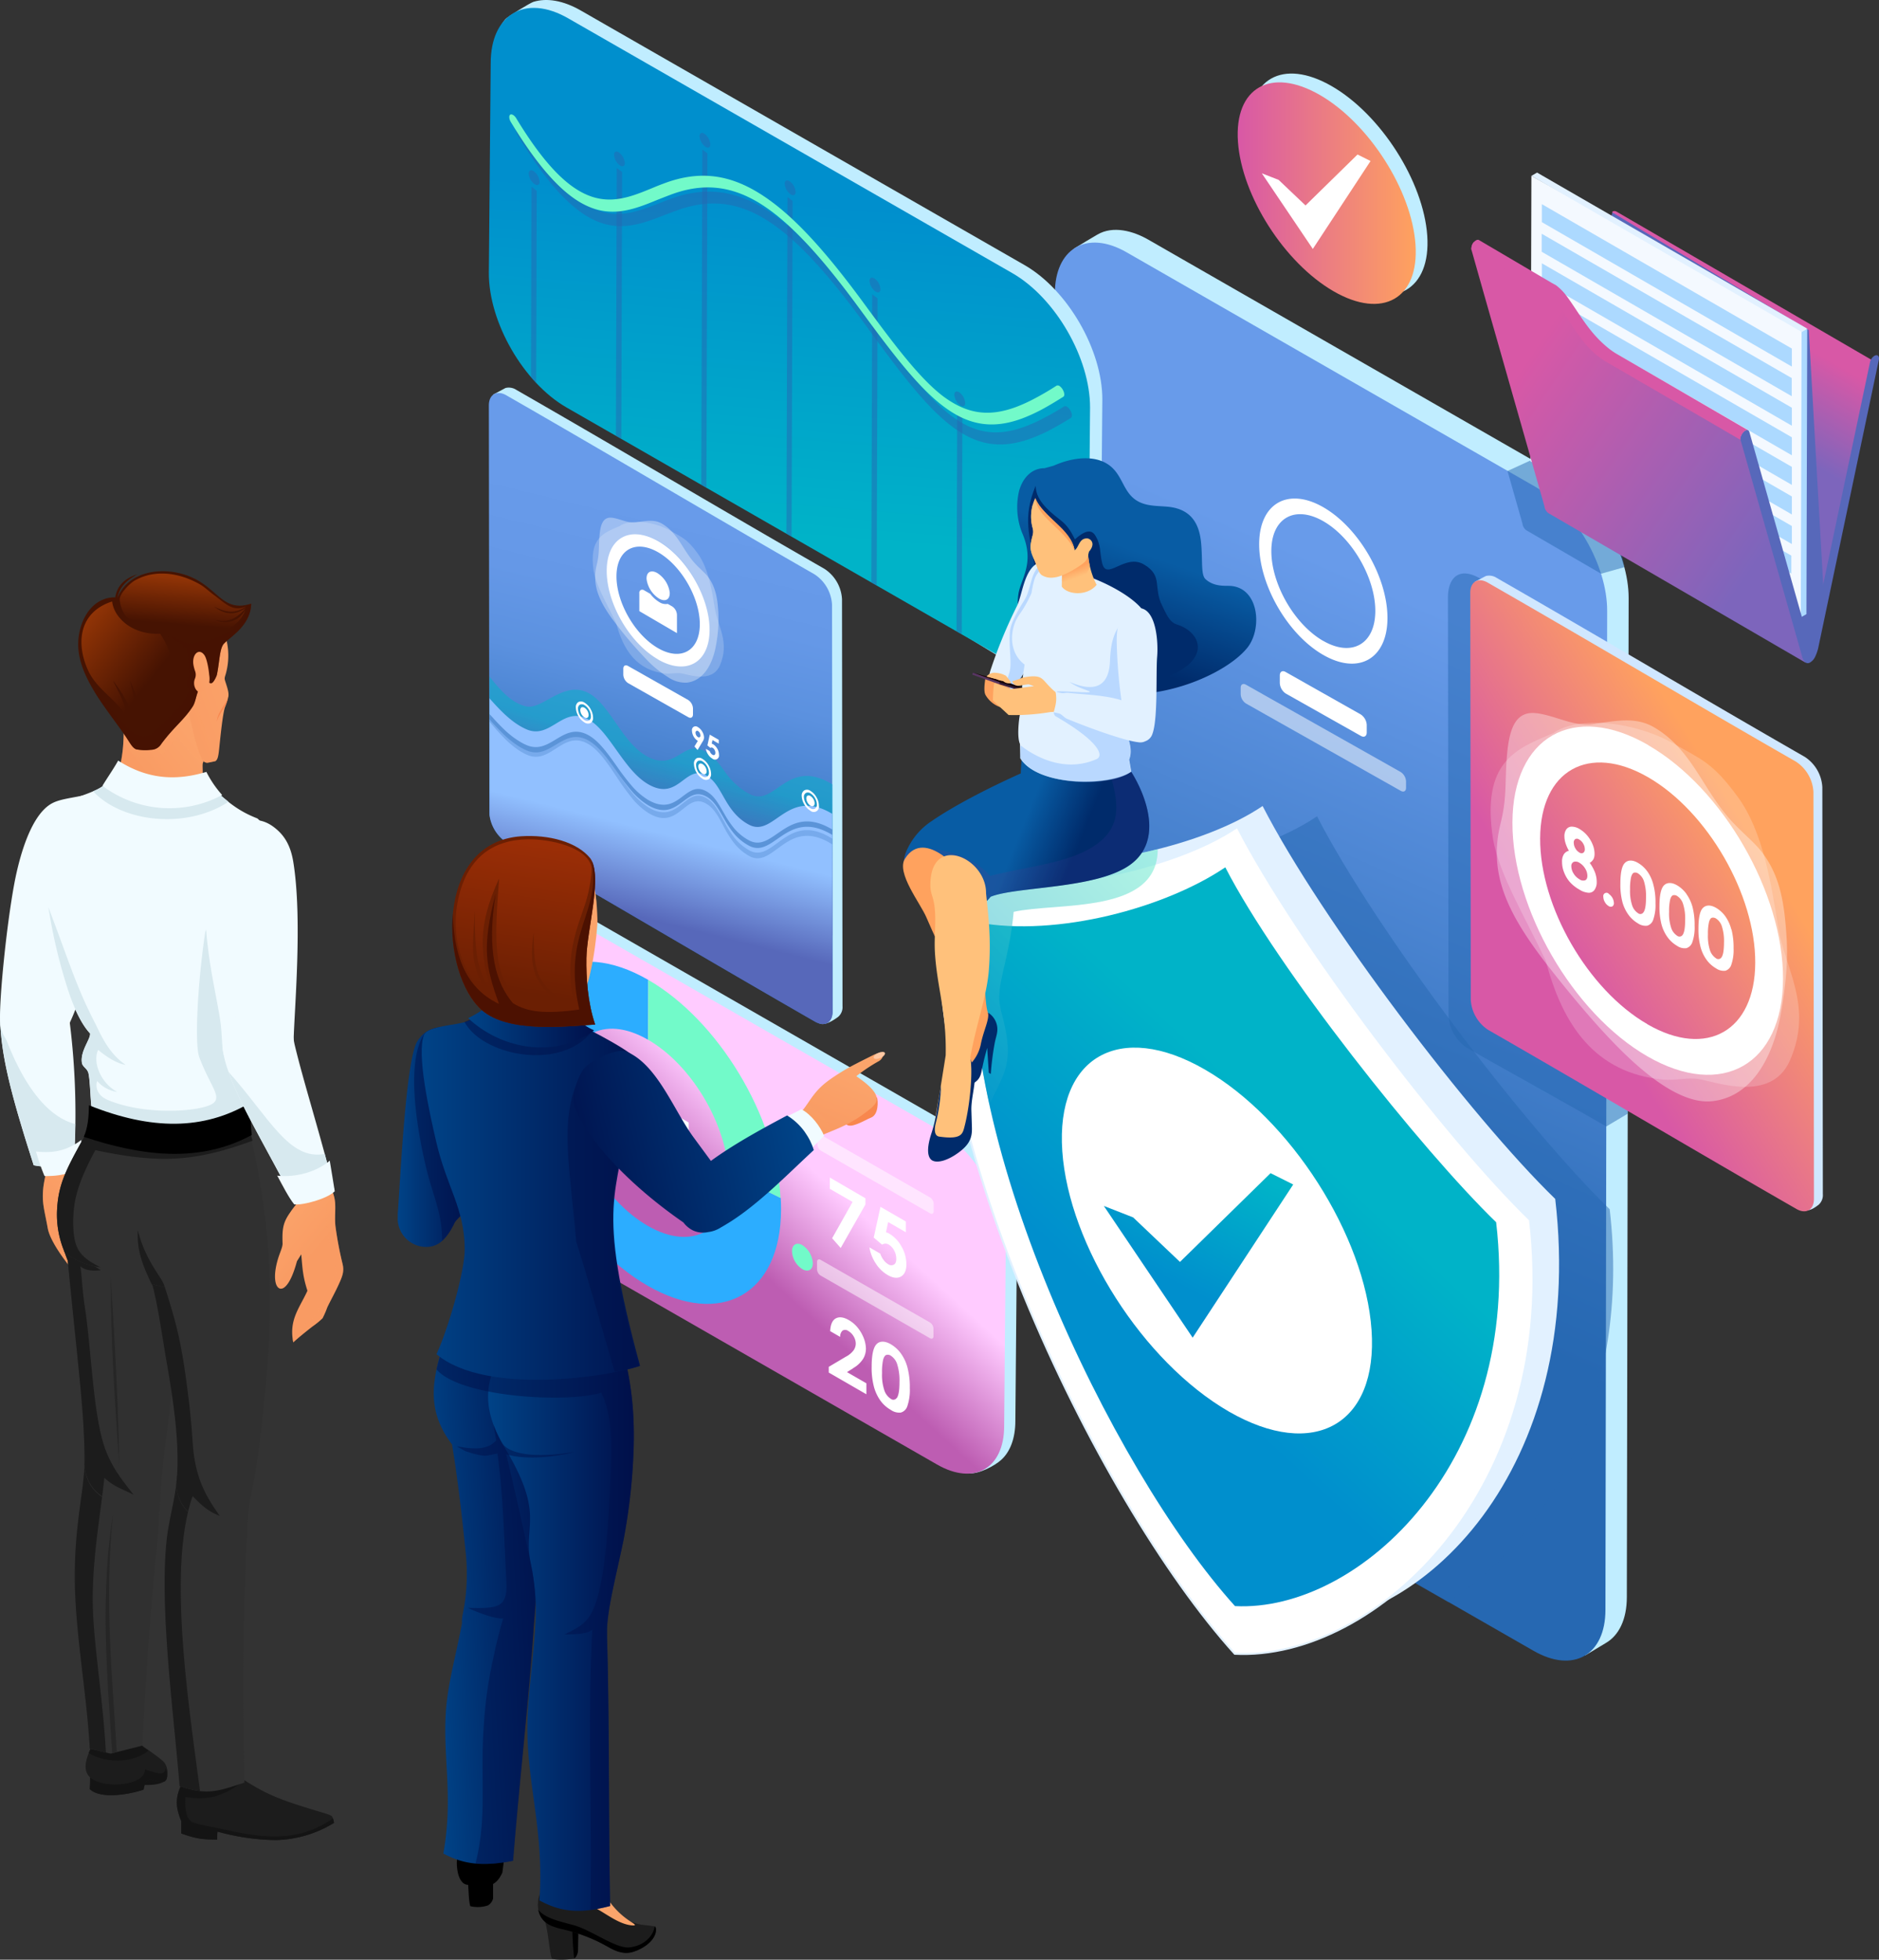 <svg xmlns="http://www.w3.org/2000/svg" xmlns:xlink="http://www.w3.org/1999/xlink" width="699.02" height="728.82"><rect width="100%" height="100%" fill="#333333" stroke="none"/><defs><linearGradient id="Unbenannter_Verlauf_71" x1="556.71" y1="459.74" x2="652.69" y2="240.14" gradientUnits="userSpaceOnUse"><stop offset="0" stop-color="#2668b2"></stop><stop offset="1" stop-color="#689bea"></stop></linearGradient><linearGradient id="Unbenannter_Verlauf_42" x1="565.49" y1="78.89" x2="631.73" y2="78.89" gradientUnits="userSpaceOnUse"><stop offset="0" stop-color="#d858a6"></stop><stop offset="1" stop-color="#ffa25e"></stop></linearGradient><linearGradient id="Unbenannter_Verlauf_48" x1="745.21" y1="160.32" x2="763.55" y2="128.4" gradientUnits="userSpaceOnUse"><stop offset="0" stop-color="#7d65bc"></stop><stop offset="1" stop-color="#d858a6"></stop></linearGradient><linearGradient id="Unbenannter_Verlauf_48-2" x1="761.87" y1="211.05" x2="668.35" y2="148" xlink:href="#Unbenannter_Verlauf_48"></linearGradient><linearGradient id="Unbenannter_Verlauf_16" x1="402.95" y1="82.02" x2="392.79" y2="206.35" gradientUnits="userSpaceOnUse"><stop offset="0" stop-color="#008fcd"></stop><stop offset="1" stop-color="#00b3c8"></stop></linearGradient><linearGradient id="Unbenannter_Verlauf_75" x1="338.84" y1="319.63" x2="367.95" y2="200.5" gradientUnits="userSpaceOnUse"><stop offset="0" stop-color="#2668b2"></stop><stop offset=".08" stop-color="#3171bc"></stop><stop offset=".28" stop-color="#4983d0"></stop><stop offset=".49" stop-color="#5b91df"></stop><stop offset=".72" stop-color="#6598e7"></stop><stop offset="1" stop-color="#689bea"></stop></linearGradient><linearGradient id="Unbenannter_Verlauf_66" x1="350.1" y1="309.46" x2="356.23" y2="290.22" gradientUnits="userSpaceOnUse"><stop offset="0" stop-color="#5768ba"></stop><stop offset="1" stop-color="#00b3c8"></stop></linearGradient><linearGradient id="Unbenannter_Verlauf_60" x1="345.14" y1="348.68" x2="352.98" y2="317.37" gradientUnits="userSpaceOnUse"><stop offset="0" stop-color="#5768ba"></stop><stop offset="1" stop-color="#91c0ff"></stop></linearGradient><linearGradient id="Unbenannter_Verlauf_29" x1="369.73" y1="463.42" x2="397.44" y2="433.04" gradientUnits="userSpaceOnUse"><stop offset="0" stop-color="#bd5db2"></stop><stop offset="1" stop-color="#ffcbff"></stop></linearGradient><linearGradient id="Unbenannter_Verlauf_16-2" x1="520.27" y1="492.58" x2="582.24" y2="425.32" xlink:href="#Unbenannter_Verlauf_16"></linearGradient><linearGradient id="Unbenannter_Verlauf_16-3" x1="430.77" y1="473.85" x2="453.24" y2="430.2" xlink:href="#Unbenannter_Verlauf_16"></linearGradient><linearGradient id="Unbenannter_Verlauf_37" x1="433.94" y1="405.55" x2="542.44" y2="302.09" gradientUnits="userSpaceOnUse"><stop offset="0" stop-color="#008fcd"></stop><stop offset="1" stop-color="#72fac9"></stop></linearGradient><linearGradient id="Unbenannter_Verlauf_6" x1="529.2" y1="212.51" x2="516.04" y2="250.56" gradientUnits="userSpaceOnUse"><stop offset="0" stop-color="#085ca4"></stop><stop offset="1" stop-color="#002b6b"></stop></linearGradient><linearGradient id="Unbenannter_Verlauf_6-2" x1="484.37" y1="316.89" x2="504.86" y2="325.14" xlink:href="#Unbenannter_Verlauf_6"></linearGradient><linearGradient id="linear-gradient" x1="482.99" y1="316.33" x2="504.16" y2="324.85" gradientUnits="userSpaceOnUse"><stop offset="0" stop-color="#3e4795"></stop><stop offset="1" stop-color="#273088"></stop></linearGradient><linearGradient id="Unbenannter_Verlauf_12" x1="505.38" y1="218.09" x2="506.63" y2="221.59" gradientUnits="userSpaceOnUse"><stop offset="0" stop-color="#ffa25e"></stop><stop offset="1" stop-color="#ffc17b"></stop></linearGradient><linearGradient id="Unbenannter_Verlauf_42-2" x1="684.81" y1="359.49" x2="755.32" y2="315.82" xlink:href="#Unbenannter_Verlauf_42"></linearGradient><linearGradient id="linear-gradient-2" x1="143.65" y1="446.49" x2="129.82" y2="460.32" gradientUnits="userSpaceOnUse"><stop offset="0" stop-color="#fba46b"></stop><stop offset="1" stop-color="#f99b63"></stop></linearGradient><linearGradient id="linear-gradient-3" x1="145.32" y1="444.89" x2="130.48" y2="459.73" xlink:href="#linear-gradient-2"></linearGradient><linearGradient id="linear-gradient-4" x1="122.52" y1="420.71" x2="85.21" y2="423.93" gradientTransform="rotate(-14.29 -507.36 28.2)" xlink:href="#linear-gradient-2"></linearGradient><linearGradient id="linear-gradient-5" x1="123.58" y1="435.55" x2="86.52" y2="438.74" gradientTransform="rotate(-14.29 -507.36 28.2)" xlink:href="#linear-gradient-2"></linearGradient><linearGradient id="linear-gradient-6" x1="93.76" y1="436.93" x2="70.11" y2="447.14" gradientTransform="rotate(-14.29 -507.36 28.2)" xlink:href="#linear-gradient-2"></linearGradient><linearGradient id="linear-gradient-7" x1="92.86" y1="435.04" x2="68.75" y2="445.45" gradientTransform="rotate(-14.29 -507.36 28.2)" xlink:href="#linear-gradient-2"></linearGradient><linearGradient id="linear-gradient-8" x1="104.98" y1="384.25" x2="99.34" y2="400.64" gradientTransform="rotate(-14.29 -507.36 28.2)" gradientUnits="userSpaceOnUse"><stop offset="0" stop-color="#913406"></stop><stop offset="1" stop-color="#461302"></stop></linearGradient><linearGradient id="linear-gradient-9" x1="63.11" y1="392.09" x2="82.79" y2="418.05" xlink:href="#linear-gradient-8"></linearGradient><linearGradient id="linear-gradient-10" x1="108.2" y1="418.98" x2="95.93" y2="420.03" gradientTransform="rotate(-14.29 -507.36 28.2)" xlink:href="#linear-gradient-2"></linearGradient><linearGradient id="linear-gradient-11" x1="203.16" y1="461.83" x2="220.17" y2="476.12" xlink:href="#linear-gradient-2"></linearGradient><linearGradient id="linear-gradient-12" x1="200.58" y1="459.67" x2="219.04" y2="475.17" xlink:href="#linear-gradient-2"></linearGradient><linearGradient id="linear-gradient-13" x1="2260.34" y1="694.26" x2="2266.72" y2="699.88" gradientTransform="matrix(-1 .05 .05 1 2546.41 -98.55)" xlink:href="#linear-gradient-2"></linearGradient><linearGradient id="Unbenannter_Verlauf_7" x1="253" y1="429.87" x2="282.73" y2="429.87" gradientUnits="userSpaceOnUse"><stop offset="0" stop-color="#004387"></stop><stop offset="1" stop-color="#00104b"></stop></linearGradient><linearGradient id="Unbenannter_Verlauf_7-2" x1="271.22" y1="579.95" x2="319.9" y2="579.95" gradientTransform="rotate(-3.01 525.7 714.06)" xlink:href="#Unbenannter_Verlauf_7"></linearGradient><linearGradient id="Unbenannter_Verlauf_7-3" x1="286.62" y1="600.74" x2="340.85" y2="600.74" xlink:href="#Unbenannter_Verlauf_7"></linearGradient><linearGradient id="Unbenannter_Verlauf_7-4" x1="261.93" y1="451.94" x2="349.14" y2="451.94" xlink:href="#Unbenannter_Verlauf_7"></linearGradient><linearGradient id="Unbenannter_Verlauf_7-5" x1="279.22" y1="387.95" x2="326.08" y2="387.95" xlink:href="#Unbenannter_Verlauf_7"></linearGradient><linearGradient id="linear-gradient-14" x1="2147.73" y1="395.91" x2="2156.62" y2="415.32" gradientTransform="matrix(-1 .05 .05 1 2546.41 -98.55)" xlink:href="#linear-gradient-2"></linearGradient><linearGradient id="linear-gradient-15" x1="2156.62" y1="401.57" x2="2163.01" y2="415.1" gradientTransform="matrix(-1 .05 .05 1 2546.41 -98.55)" xlink:href="#linear-gradient-2"></linearGradient><linearGradient id="Unbenannter_Verlauf_7-6" x1="400.37" y1="420.65" x2="313.18" y2="440.27" xlink:href="#Unbenannter_Verlauf_7"></linearGradient><linearGradient id="linear-gradient-16" x1="2247.76" y1="336.88" x2="2255.66" y2="339.25" gradientTransform="matrix(-1 .05 .05 1 2546.41 -98.55)" xlink:href="#linear-gradient-2"></linearGradient><linearGradient id="linear-gradient-17" x1="2247.77" y1="336.89" x2="2255.67" y2="339.26" gradientTransform="matrix(-1 .05 .05 1 2546.41 -98.55)" xlink:href="#linear-gradient-2"></linearGradient><linearGradient id="linear-gradient-18" x1="2253.61" y1="341.02" x2="2260.62" y2="346.4" gradientTransform="matrix(-1 .05 .05 1 2546.41 -98.55)" xlink:href="#linear-gradient-2"></linearGradient><linearGradient id="linear-gradient-19" x1="2258.9" y1="354.27" x2="2265.53" y2="355.42" gradientTransform="matrix(-1 .05 .05 1 2546.41 -98.55)" xlink:href="#linear-gradient-2"></linearGradient><linearGradient id="linear-gradient-20" x1="2257.99" y1="290.6" x2="2272.06" y2="360.17" gradientTransform="matrix(-1 .05 .05 1 2546.41 -98.55)" gradientUnits="userSpaceOnUse"><stop offset="0" stop-color="#a83207"></stop><stop offset="1" stop-color="#6b1f03"></stop></linearGradient><style>.cls-2{fill:#c0edff}.cls-11,.cls-12,.cls-16,.cls-18,.cls-19,.cls-2,.cls-25,.cls-31,.cls-34,.cls-35,.cls-37,.cls-4,.cls-44,.cls-45,.cls-46,.cls-47,.cls-48,.cls-49,.cls-5,.cls-62,.cls-67,.cls-7,.cls-9{fill-rule:evenodd}.cls-18,.cls-19,.cls-4,.cls-5{fill:#fff}.cls-34,.cls-5,.cls-67,.cls-7,.cls-85{opacity:.5}.cls-7{fill:#2668b2}.cls-9{fill:#5768ba}.cls-11{fill:#acd9ff}.cls-12{fill:#e2f1ff}.cls-16{fill:#72fac9}.cls-18{opacity:.2}.cls-19{opacity:.35}.cls-25{fill:#2cadff}.cls-31{fill:#002b6b}.cls-34{fill:#91c0ff}.cls-35{fill:#ffc17b}.cls-37{fill:#ffa25e}.cls-44{fill:#1c1c1c}.cls-45{fill:#141414}.cls-46{fill:#303030}.cls-47{fill:#262626}.cls-48{fill:#f1fbff}.cls-49{fill:#d7e9ef}.cls-67,.cls-85{fill:#00104b}</style></defs><g style="isolation:isolate"><g id="Ebene_1" data-name="Ebene 1"><path class="cls-2" d="M605.51 112.1c-18.24-10.55-34.15-35.43-35.51-55.58s12.25-27.95 30.5-17.4S634.61 74.56 636 94.7s-12.26 27.94-30.49 17.4zM710.25 601c0 8.4-3 14.32-7.81 17.1l-7.6 4.58c-26.08-11.13-16.4-143.3-18-180.87l8-197.19c-6.74-11.76-32.64-22-26.59-46.06l-76.44-35.78c-3.4-2.31-92.59-54-76.58-63.65 2.67-1.62 5.32-3.25 8-4.79 5.91-3.5 13.45-1.34 19 1.85l152.1 87.25c14.93 8.6 26.64 29.41 26.59 46.05z" transform="translate(-105.04 -7.06)"></path><path d="M497.47 116.19c0-8.24 2.88-14.09 7.5-16.94 4.87-3 11.71-2.68 19.27 1.69l152.1 87.24c14.72 8.5 26.63 29.14 26.59 46.06l-.64 371.5c0 16.92-12 23.76-26.76 15.26l-152.1-87.24c-14.74-8.51-26.64-29.15-26.59-46.06z" transform="translate(-105.04 -7.06)" fill="url(#Unbenannter_Verlauf_71)" fill-rule="evenodd"></path><path class="cls-4" d="M597.26 245.4C586.58 239.24 578 224.29 578 212s8.73-17.22 19.4-11.06 19.32 21.12 19.28 33.39-8.72 17.23-19.4 11.06zm0 5.2c13.18 7.62 23.9 1.5 23.94-13.64s-10.61-33.59-23.79-41.21-23.9-1.5-23.94 13.65 10.59 33.6 23.78 41.2zM581.15 258.26c0-1.42 1-2 2.24-1.24l27.88 15.75a5 5 0 012.22 3.9v2.8c0 1.41-1 2-2.24 1.24L583.38 265a5 5 0 01-2.23-3.9z" transform="translate(-105.04 -7.06)"></path><path class="cls-5" d="M566.6 262.82c0-1.24.89-1.73 2-1.09 15.81 8.93 41.71 23.51 57.51 32.44a4.43 4.43 0 012 3.43v2.47c0 1.25-.89 1.74-2 1.09-15.8-8.93-41.71-23.51-57.51-32.44a4.37 4.37 0 01-2-3.43z" transform="translate(-105.04 -7.06)"></path><path d="M601.14 115.38C582.89 104.83 567 80 565.58 59.8s12.26-27.94 30.5-17.4 34.16 35.44 35.55 55.6-12.26 27.92-30.49 17.38z" transform="translate(-105.04 -7.06)" fill="url(#Unbenannter_Verlauf_42)" fill-rule="evenodd"></path><path class="cls-4" d="M505.03 57.46l4.84 2.42-21.48 32.7-18.97-28.12 6.25 2.44 10.01 9.51 19.35-18.95z"></path><path class="cls-7" d="M709.29 218l-8.62 2.43-27.86-16.19a3.75 3.75 0 01-1.42-2.55l-5.53-19.46 8.84-4.05c20.72 4.1 31.89 22.82 34.59 39.82z" transform="translate(-105.04 -7.06)"></path><path d="M778.46 247.4l-95.84-55.7 22.25-105.6V85.76a1.57 1.57 0 011.43-.06l95.84 55.69c-1.71-3.83-14.46 74.87-23.68 106.01z" transform="translate(-105.04 -7.06)" fill="url(#Unbenannter_Verlauf_48)" fill-rule="evenodd"></path><path class="cls-9" d="M704.87 86.1l73.06 43.74 5.42 95.32c-.87 8.28-3.36 16.28-4.41 24.5l-96.32-58z" transform="translate(-105.04 -7.06)"></path><path fill="#f4f9ff" fill-rule="evenodd" d="M672.09 122.51l-2.17 107.1-100.52-58.02.31-106.18 102.38 57.1z"></path><path class="cls-11" d="M670.22 123.44l2.1-1.22-.3 106.18-2.1 1.21.3-106.17z"></path><path class="cls-12" d="M569.7 65.41l2.11-1.23 100.51 58.04-2.1 1.22L569.7 65.41z"></path><path class="cls-11" d="M771.44 213.7v6.7l-93-53.72v-6.69l93 53.71zm.2-77v6.7l-93-53.72v-6.69l93 53.71zm0 11L678.59 94v6.7l93 53.71v-6.7zm0 11l-93-53.72v6.7l93 53.71v-6.69zm0 11l-93-53.72v6.7l93 53.71v-6.69zm0 11l-93-53.71v6.69l93 53.72v-6.7zm0 11l-93-53.71v6.69l93 53.72v-6.7zm0 11l-93-53.71v6.7l93 53.71z" transform="translate(-105.04 -7.06)"></path><path d="M753.1 169.47l23.15 77.17c.31.83.09 6.41.54 6.9L681 197.86a3.79 3.79 0 01-1.41-2.55L656.7 115l-4.27-15.1a3.93 3.93 0 01.83-2.72c4 3.62 25.23 16.63 29.15 18.94 6.56 5.14 6.79 10.45 16.73 21a17.1 17.1 0 004.91 3.94z" transform="translate(-105.04 -7.06)" fill="url(#Unbenannter_Verlauf_48-2)" fill-rule="evenodd"></path><path class="cls-9" d="M753.72 167.55a2.07 2.07 0 01.47-.34c.74-.43 1.42-.25 1.64.49l22.63 79.7 22.25-105.61a3.79 3.79 0 011.62-2.38 2.65 2.65 0 01.47-.2c.91-.24 1.45.54 1.19 1.73l-22.37 106.31a16.23 16.23 0 01-1.36 4.16 4.79 4.79 0 01-1.8 2 1.55 1.55 0 01-1.78 0 4.79 4.79 0 01-1.3-2.48l-22.85-80.35a3.54 3.54 0 011.19-3.03z" transform="translate(-105.04 -7.06)"></path><path d="M707.05 139l48.34 28.09c-1.26-.62-3.19 2.21-2.86 3.56l-48.82-28.37a30.23 30.23 0 01-4.07-2.64c-6.94-5.48-10.22-13-14.75-19.06a19.39 19.39 0 00-3.89-3.94c-1.2-.65-1.84-1-1.63-.9l-26.94-15.86a3.92 3.92 0 01.83-2.7c.51-.54 1.31-1.21 2-.83l27 15.89 1.63.9a19.32 19.32 0 013.89 3.93c4.8 6.43 8.23 13.66 16 19.79a26.68 26.68 0 003.27 2.14z" transform="translate(-105.04 -7.06)" fill="#d858a6" fill-rule="evenodd"></path><path class="cls-2" d="M292.16 27.58c0-8.94-2.89-8.81.86-13.35.85-1 9.31-6.12 10.43-6.47 4.91-1.54 11.08-.59 17.76 3.27l165.07 94.67c16 9.23 28.91 31.63 28.85 50l-.68 78.08c0 7.14-2 12.62-5.36 16.12-5.27 5.49-14.67 11.81-24.43 6.18L320.33 155.65c-16-9.24-28.91-31.63-28.86-50z" transform="translate(-105.04 -7.06)"></path><path d="M287.59 30.51c0-8.94 3.13-15.29 8.14-18.38C301 8.88 308.44 9.22 316.64 14l165.07 94.68c16 9.22 28.91 31.62 28.85 50l-.68 78.08c-.06 18.36-13.08 25.78-29.05 16.56l-165.07-94.74c-16-9.23-28.91-31.63-28.86-50z" transform="translate(-105.04 -7.06)" fill="url(#Unbenannter_Verlauf_16)" fill-rule="evenodd"></path><path class="cls-7" d="M304.51 149.47l.2-71.48-1.94-1.46-.19 70.78a67.3 67.3 0 001.93 2.16zm-.75-78.63c-1.12-.84-2-.5-2.05.76a5.53 5.53 0 002 3.81c1.13.85 2.05.51 2.06-.73a5.49 5.49 0 00-2-3.84zm32.42 99.45l.29-99.29-2-1.47-.3 99.61 2 1.12zm-.64-106.39c-1.13-.85-2.05-.52-2.06.75a5.51 5.51 0 002 3.82c1.1.82 2 .49 2-.76a5.44 5.44 0 00-2-3.81zm32.29 124.55l.39-124.38-1.9-1.43-.39 124.72 1.9 1.09zm-.54-131.52c-1.13-.85-2-.49-2 .8a5.34 5.34 0 002 3.77c1.15.87 2 .5 2-.72a5.45 5.45 0 00-2-3.85zm32.23 149.69l.39-124.84-1.91-1.45-.39 125.18 1.94 1.11zm-.56-132c-1.12-.84-2-.5-2 .76a5.51 5.51 0 002 3.81c1.13.85 2.05.52 2.06-.73a5.51 5.51 0 00-2-3.84zm32.22 150.15l.33-106.77-2-1.48-.32 107.18 1.95 1.12zm-.65-114c-1.09-.82-2-.51-2 .78a5.46 5.46 0 002 3.77c1.15.87 2.05.52 2.05-.71a5.4 5.4 0 00-2-3.84zm32.3 132.12l.23-82.63-1.94-1.46-.23 83 1.94 1.11zm-.7-89.77c-1.14-.85-2.06-.51-2.07.75a5.5 5.5 0 002.05 3.82c1.11.84 2 .5 2-.74a5.5 5.5 0 00-2-3.83zm32.33 104l.18-67.1-1.91-1.44-.19 68.51c.65 0 1.3.05 1.92 0zm-.75-74.12c-1.11-.84-2-.51-2 .73a5.42 5.42 0 002 3.82c1.13.85 2.06.51 2.06-.75a5.41 5.41 0 00-2.06-3.8z" transform="translate(-105.04 -7.06)"></path><path class="cls-7" d="M503.22 159.67a4 4 0 00-1-1.18 1.22 1.22 0 00-1.28-.3 94.36 94.36 0 01-8.12 4.63 57.7 57.7 0 01-7.08 3.11c-10.34 3.63-18.4 2.13-27-4.38-8.47-6.54-17.37-18.18-29.13-34.37-13.15-18.12-24.32-30.94-34.89-38.91a65.92 65.92 0 00-4.65-3.21c-11.95-7.52-23.19-8.61-35.83-3.93-1.32.45-2.58 1-3.84 1.46-9.7 3.79-18.79 7.34-30.33-1.36-6-4.53-12.66-12.36-20.41-25.2a4 4 0 00-1-1.16c-.47-.36-1-.49-1.28-.28-.55.37-.45 1.61.23 2.74 8.66 14.35 16 23 22.64 28 12.43 9.38 22.12 5.57 32.47 1.53 1.29-.47 2.55-1 3.84-1.43C368.55 81 379.2 81.94 390.39 89q2.07 1.31 4.19 2.9c10 7.52 20.69 19.82 33.39 37.32 12.2 16.77 21.46 28.87 30.65 36l.52.4c9.09 6.86 17.85 8.56 28.85 4.72a60.8 60.8 0 007.27-3.16q3.83-2 8.19-4.7c.55-.43.48-1.62-.23-2.81z" transform="translate(-105.04 -7.06)"></path><path class="cls-16" d="M500.38 151.93a4.11 4.11 0 00-1-1.17 1.21 1.21 0 00-1.27-.28 101.24 101.24 0 01-8.11 4.76 57.75 57.75 0 01-7.07 3.22c-10.32 3.8-18.36 2.41-27-4-8.45-6.43-17.34-18-29.08-34C413.73 102.51 402.58 89.83 392 82q-2.34-1.73-4.64-3.15c-11.93-7.36-23.15-8.28-35.76-3.4-1.32.47-2.57 1-3.83 1.52-9.68 4-18.75 7.63-30.27-.91-6-4.44-12.63-12.2-20.37-24.94a4 4 0 00-1-1.16c-.48-.35-1-.47-1.28-.25-.55.38-.45 1.62.23 2.73 8.65 14.26 16 22.86 22.6 27.75 12.41 9.21 22.08 5.24 32.41 1 1.28-.48 2.54-1 3.83-1.48 12-4.68 22.65-3.86 33.82 3q2.07 1.29 4.18 2.85c9.95 7.38 20.65 19.55 33.33 36.9 12.18 16.62 21.42 28.6 30.6 35.59l.52.39c9.07 6.73 17.82 8.31 28.79 4.3a61.83 61.83 0 007.25-3.28c2.55-1.36 5.28-3 8.18-4.83.59-.33.49-1.52-.21-2.7z" transform="translate(-105.04 -7.06)"></path><path class="cls-2" d="M288.6 153.76l4.49-2.4a5.08 5.08 0 014.07.72c38.23 21.93 76.38 44.63 114.61 66.55a14.38 14.38 0 016.51 11.28l.19 151.33a4.79 4.79 0 01-1.62 4c-1.2.89-5 3.55-6.93 2.41-38.23-21.93-74.39-47.3-112.61-69.22a14.34 14.34 0 01-6.51-11.28z" transform="translate(-105.04 -7.06)"></path><path d="M286.9 157.85c0-4.14 3-5.82 6.56-3.74 38.22 21.93 76.37 44.63 114.6 66.55a14.4 14.4 0 016.51 11.28l.19 151.33c0 4.14-2.95 5.81-6.56 3.73-38.22-21.93-76.38-44.63-114.6-66.55a14.34 14.34 0 01-6.51-11.28z" transform="translate(-105.04 -7.06)" fill="url(#Unbenannter_Verlauf_75)" fill-rule="evenodd"></path><path class="cls-4" d="M336.92 255.76c0-1.14.81-1.58 1.79-1l22.35 12.63a4 4 0 011.78 3.12v2.25c0 1.13-.81 1.58-1.79 1l-22.35-12.64a4 4 0 01-1.78-3.12zM349.83 248.11c-8.56-4.94-15.48-16.93-15.45-26.76s7-13.81 15.55-8.87 15.48 16.93 15.45 26.77-7 13.8-15.55 8.86zm-6.95-20.45v6.68l14 8.18v-6.81a4 4 0 00-1.81-3.14l-1.6-.91a4.4 4.4 0 01-3.2-.7 11.6 11.6 0 01-3.32-3.05l-2.25-1.29a1.26 1.26 0 00-1.32-.11 1.28 1.28 0 00-.51 1.15zm7.31 2c2.37 1.37 4.14.36 4-2.26a10.2 10.2 0 00-4.61-7.21c-2.37-1.37-4.14-.36-4 2.26a10.22 10.22 0 004.61 7.21zm-.37 22.65c10.57 6.1 19.16 1.2 19.19-10.94s-8.5-26.92-19.07-33-19.16-1.2-19.19 10.94 8.5 26.87 19.07 32.97z" transform="translate(-105.04 -7.06)"></path><path class="cls-18" d="M350.07 251c10.24 5.91 18.59 1.16 18.62-10.62s-8.26-26.13-18.5-32.05-18.61-1.18-18.64 10.6S339.81 245 350.07 251zM371 233.45c1.08 6.66 5.63 12.53 1.81 21.18-3 6.54-11.49 3.34-14.37 2.83-1.66-.29-3.74.26-5.61.09-10.83-1-15.94-8.68-18.59-18.82-3.3-6.92-7.35-13.64-8.32-19.15-1.93-12.4 3.68-14.34 9.5-16.8 4.07-2.86 13-1.79 19.11 1.72 4.18 2.41 6.05 2.87 10.09 8.42s5.27 13.87 6.38 20.53z" transform="translate(-105.04 -7.06)"></path><path class="cls-19" d="M349.71 251.2c10.25 5.92 18.59 1.17 18.63-10.61s-8.26-26.14-18.51-32.05-18.6-1.19-18.64 10.6 8.26 26.14 18.52 32.06zm22.57-16.2a51.49 51.49 0 01-.83 11.79c-1.25 7.47-4.84 13.55-11 14.16a11.36 11.36 0 01-6.61-1.87 40.57 40.57 0 01-8-6.45 149.37 149.37 0 01-11.47-13.31c-6.2-8-9.31-14.36-7.32-22.29 1.08-4.37.62-6.52 1.05-11.08.32-3.55 1.15-5.47 2.69-6.12.94-.41 2-.3 3.67.12 1.92.5 3.86 1.33 5.84 1.44a6.15 6.15 0 002-.16c3.31-.46 6.16-1 8.91.53 5.93 3.42 7.55 9.27 11.93 14.35 1.76 2.05 3.95 3.75 5.18 5.34 3.08 3.99 3.68 8.61 3.96 13.55z" transform="translate(-105.04 -7.06)"></path><path d="M414 298.36l.7.42.07 56.22-127.63-73.66v-22.65c3.11 3.89 6.13 7.43 9.73 9.51a14.24 14.24 0 003.88 1.57c5.9 1.35 13.33-9 22.18-5.45a10.51 10.51 0 011.39.68c3.85 2.23 6.89 6.72 10.08 11.32s6.55 9.26 11 11.84c.33.2.67.37 1 .54 10.2 5 13-6.51 20.52-2.41l.44.24c3.41 2 5.21 4.59 7.22 7.34a26.13 26.13 0 008.43 8c.32.19.65.37 1 .55 9.31 4.87 13.67-13.42 29.99-4.06z" transform="translate(-105.04 -7.06)" fill="url(#Unbenannter_Verlauf_66)" opacity=".5" fill-rule="evenodd"></path><path d="M414.23 309.48l.44.25.09 73.54c0 4.14-2.95 5.81-6.56 3.73-38.22-21.93-76.38-44.63-114.6-66.55a14.57 14.57 0 01-6.46-10.25v-43.42c3.6 4.06 7.25 7.91 11.53 10.39a24.55 24.55 0 002.23 1.13c8.76 3.78 13.17-8.05 22-4.19.4.18.79.38 1.18.6 4 2.29 7.2 7 10.6 11.75s6.94 9.63 11.53 12.28c.28.16.57.32.87.47 10.19 5.15 12.81-7 19.85-4.15a7.88 7.88 0 011.05.52c2.93 1.69 4.56 4.92 6.53 8.34s4.29 7.05 8.61 9.55l.54.29c9.34 4.94 14.04-13.83 30.57-4.28z" transform="translate(-105.04 -7.06)" fill="url(#Unbenannter_Verlauf_60)" fill-rule="evenodd"></path><g opacity=".5"><path class="cls-7" d="M287.18 273.38a88.72 88.72 0 005.5 6.14 33 33 0 006 4.87 23.88 23.88 0 002.22 1.2c4.36 2 7.64-.12 10.93-2.23s6.64-4.27 11.09-2.21l.59.29.59.34c3.84 2.35 7 7.08 10.27 12l.34.52a91.78 91.78 0 005.31 7.34 26.2 26.2 0 006.21 5.67l.44.25.43.25c5.66 3 9 .39 12-2 2.43-1.94 4.69-3.73 7.82-2.38l.54.25.51.29c2.65 1.63 4.24 4.57 6 7.8l.58 1.08a37.89 37.89 0 003.42 5.42 19.3 19.3 0 005.18 4.68l.54.32c3.91 2.21 7-.08 10.56-2.69 4.83-3.56 10.45-7.7 20-1.86l.42.27v2.11l-.44-.27c-9.52-5.83-15.13-1.7-19.95 1.85-3.54 2.62-6.66 4.91-10.6 2.69l-.54-.31a19.62 19.62 0 01-5.2-4.7 39.5 39.5 0 01-3.43-5.45l-.58-1.08c-1.72-3.21-3.3-6.14-5.94-7.75-.16-.11-.34-.2-.5-.29s-.36-.18-.54-.26c-3.12-1.34-5.37.44-7.79 2.37-3.05 2.43-6.39 5.07-12.06 2l-.44-.24-.43-.26a25.73 25.73 0 01-6.23-5.7 91.55 91.55 0 01-5.32-7.36l-.34-.51c-3.27-4.88-6.42-9.6-10.24-11.94l-.59-.34-.59-.3c-4.43-2.05-7.75.08-11.07 2.21s-6.58 4.23-10.95 2.23a24 24 0 01-2.23-1.19 33.93 33.93 0 01-6-4.89c-1.89-1.89-3.71-4-5.51-6.15z" transform="translate(-105.04 -7.06)"></path><path d="M287.18 272.64c1.79 2 3.6 4 5.5 5.79a32.65 32.65 0 006 4.59 16.54 16.54 0 002.22 1.13c4.36 1.88 7.64-.11 10.93-2.1s6.64-4 11.09-2.08l.59.27.59.32c3.84 2.22 7 6.67 10.27 11.29l.34.48a88 88 0 005.31 6.93 25.93 25.93 0 006.21 5.34l.44.24.43.22c5.66 2.87 9 .38 12-1.9 2.43-1.82 4.69-3.52 7.82-2.24l.54.24.51.27c2.65 1.53 4.24 4.31 6 7.35l.58 1a35.31 35.31 0 003.42 5.11 18.87 18.87 0 005.18 4.41l.54.3c3.91 2.08 7-.08 10.56-2.54 4.83-3.35 10.45-7.25 20-1.75l.41.25v2l-.44-.26c-9.52-5.5-15.13-1.6-19.95 1.75-3.54 2.46-6.66 4.63-10.6 2.53l-.54-.3a19 19 0 01-5.2-4.43 36.11 36.11 0 01-3.43-5.13l-.58-1c-1.72-3-3.3-5.79-5.94-7.32l-.5-.27-.54-.24c-3.12-1.27-5.37.42-7.79 2.24-3.05 2.28-6.39 4.78-12.06 1.91l-.44-.23-.43-.24a25.48 25.48 0 01-6.23-5.36 85.76 85.76 0 01-5.32-6.93l-.34-.48c-3.27-4.61-6.42-9.05-10.24-11.26-.2-.12-.4-.23-.59-.32l-.59-.28c-4.43-1.93-7.75.08-11.07 2.08s-6.58 4-10.95 2.1c-.39-.16-.76-.34-1.13-.53l-1.1-.59a33.51 33.51 0 01-6-4.61 89.68 89.68 0 01-5.51-5.79z" transform="translate(-105.04 -7.06)" fill="#2668b2" fill-rule="evenodd"></path></g><path class="cls-4" d="M324.17 275a1.64 1.64 0 00.7-1.54 4.92 4.92 0 00-.69-2.38 5.21 5.21 0 00-1.69-1.79 1.81 1.81 0 00-1.72-.17 1.68 1.68 0 00-.71 1.56 5.27 5.27 0 002.42 4.15 1.73 1.73 0 001.69.17zm-1.68-4.72a3.37 3.37 0 011.52 2.69c0 1-.67 1.4-1.53.9a3.38 3.38 0 01-1.56-2.69c0-1 .68-1.41 1.57-.9zm2.26.5a6.52 6.52 0 01.92 3.14 2.24 2.24 0 01-.94 2.06 2.34 2.34 0 01-2.26-.24 6.84 6.84 0 01-2.29-2.39 6.53 6.53 0 01-.91-3.12 2.2 2.2 0 01.93-2.07 2.28 2.28 0 012.3.23 6.51 6.51 0 012.25 2.34zM366.39 291.22a3.43 3.43 0 011.55 2.69c0 1-.7 1.39-1.56.89a3.39 3.39 0 01-1.55-2.69c0-1 .7-1.38 1.56-.89zm1.68 4.71a1.7 1.7 0 00.7-1.54 4.92 4.92 0 00-.69-2.38 5.11 5.11 0 00-1.69-1.79 1.73 1.73 0 00-1.69-.16 1.7 1.7 0 00-.7 1.57 4.79 4.79 0 00.69 2.35 4.68 4.68 0 001.69 1.78 1.64 1.64 0 001.69.17zm.59-4.21a6.35 6.35 0 00-2.27-2.4 2.16 2.16 0 00-2.26-.22 2.27 2.27 0 00-.93 2.07 6.66 6.66 0 00.91 3.13 6.53 6.53 0 002.26 2.37 2.26 2.26 0 002.27.24 2.31 2.31 0 00.93-2.06 6.58 6.58 0 00-.91-3.13zM371.88 285.48a4.75 4.75 0 01.63 2.31 1.5 1.5 0 01-2.46 1.41 4.73 4.73 0 01-1.56-1.5 5.2 5.2 0 01-.86-2.14l1.44.83a2.6 2.6 0 00.44.84 1.92 1.92 0 00.58.52c.31.18.56.21.76.07s.32-.36.32-.76a2.09 2.09 0 00-.29-1.08 1.85 1.85 0 00-.69-.78.89.89 0 00-.45-.14.75.75 0 00-.42.16l-1.11-.94.88-4 3.34 1.93v1.42l-2.33-1.34-.3 1.34.23.08.22.09a4.57 4.57 0 011.63 1.71zm-6.53-4.25a.69.69 0 00.26-.61 2.13 2.13 0 00-.26-1 1.8 1.8 0 00-.64-.69.53.53 0 00-.63 0 .66.66 0 00-.29.64 2.08 2.08 0 00.25.91 2 2 0 00.67.72.54.54 0 00.64 0zm-.66-3.74a4.59 4.59 0 011.62 1.7 4.44 4.44 0 01.64 2.16 2.42 2.42 0 01-.11.68 3.73 3.73 0 01-.48.93l-1.82 3.04-1.15-1.33 1.25-2.06a4.75 4.75 0 01-2.18-3.87 1.41 1.41 0 01.67-1.4 1.47 1.47 0 011.56.15zM406.54 303.1a3.44 3.44 0 011.56 2.69c0 1-.71 1.39-1.57.9A3.49 3.49 0 01405 304c0-1 .71-1.39 1.57-.89zm1.68 4.71a1.63 1.63 0 00.7-1.53 4.65 4.65 0 00-.69-2.38 4.92 4.92 0 00-1.68-1.79 1.68 1.68 0 00-1.69-.16 1.65 1.65 0 00-.75 1.55 5 5 0 00.73 2.36 4.76 4.76 0 001.69 1.78 1.64 1.64 0 001.69.17zm.58-4.21a6.22 6.22 0 00-2.25-2.4 2.17 2.17 0 00-2.27-.21 2.24 2.24 0 00-1 2.05 6.64 6.64 0 00.95 3.14 6.48 6.48 0 002.26 2.38 1.94 1.94 0 003.19-1.82 6.25 6.25 0 00-.88-3.14z" transform="translate(-105.04 -7.06)"></path><path class="cls-2" d="M291.7 358.24c0-7.68-1.65-9.39 1.81-13.08 1.33-1.43 7.73-4 9.17-4.28 4-.81 8.81.15 14 3.13l141.87 81.39c13.73 7.93 24.85 27.18 24.81 43l-.59 67.12c0 6.58-2 11.53-5.26 14.48-2.49 2.25-8.18 5.26-11.92 5-3.13-.18-4.15-3.19-7.8-5.29l-141.88-81.38c-13.75-7.94-24.85-27.19-24.81-43z" transform="translate(-105.04 -7.06)"></path><path d="M287.5 360.22c0-7.69 2.69-13.15 7-15.8 4.54-2.8 10.92-2.5 18 1.57l141.89 81.38c13.73 7.93 24.85 27.19 24.81 43l-.59 67.12c-.05 15.78-11.24 22.15-25 14.22l-141.9-81.41c-13.75-7.94-24.85-27.19-24.81-43z" transform="translate(-105.04 -7.06)" fill="url(#Unbenannter_Verlauf_29)" fill-rule="evenodd"></path><path class="cls-25" d="M346.21 371.49l-.07 22.27C329.54 384.18 316 391.87 316 411s13.39 42.37 30 51.95 30.17 1.92 30.23-17.18c0-.85 0-1.75-.09-2.65l19.35 9.49c.08 1.44.11 2.91.11 4.34-.09 31.41-22.34 44-49.66 28.26s-49.4-54-49.31-85.39 22.25-44.11 49.58-28.33z" transform="translate(-105.04 -7.06)"></path><path class="cls-4" d="M359.56 434.69a14.35 14.35 0 011.95 7.09c0 2.46-.76 4.09-2.18 5s-3.28.67-5.32-.51a14.55 14.55 0 01-4.86-4.69 16.57 16.57 0 01-2.62-6.52l4.4 2.54a9.76 9.76 0 001.32 2.55 6.55 6.55 0 001.85 1.63 2.22 2.22 0 002.34.2 2.48 2.48 0 001-2.32 6.9 6.9 0 00-.92-3.42 5.91 5.91 0 00-2.17-2.37 2.81 2.81 0 00-1.34-.38 3 3 0 00-1.3.44l-3.39-2.81 2.68-12.51 10.25 5.91V429l-7.11-4.1-.95 4.07a4.22 4.22 0 01.76.25 5.49 5.49 0 01.68.35 13.45 13.45 0 015 5.17zm-20.07-13a2.16 2.16 0 00.79-1.95 5.59 5.59 0 00-.83-2.94 5.22 5.22 0 00-1.91-2.11 1.93 1.93 0 00-2-.18 2.08 2.08 0 00-.85 2 5.76 5.76 0 00.8 2.91 5.67 5.67 0 002.05 2.15 1.81 1.81 0 001.93.15zm-2-11.5a13.36 13.36 0 014.94 5.22 13.77 13.77 0 011.95 6.55 9.41 9.41 0 01-.3 2.2 18.55 18.55 0 01-1.43 2.78l-5.65 9.45-3.55-4.13 3.88-6.34a13.2 13.2 0 01-4.77-5 13.76 13.76 0 01-1.91-6.82c0-2.22.68-3.67 2-4.43s2.92-.59 4.85.53z" transform="translate(-105.04 -7.06)"></path><path class="cls-16" d="M346.21 371.49c26.1 15.07 47.43 50.6 49.23 81.12l-19.35-9.49c-1.12-18.61-14-40.17-29.95-49.36z" transform="translate(-105.04 -7.06)"></path><path class="cls-4" d="M438.66 527c.66-.93 1-2.85 1-5.86a19.94 19.94 0 00-.88-6.81 5.92 5.92 0 00-2.31-3.06 2 2 0 00-1.73-.3c-.5.2-.9.82-1.17 1.82a20.86 20.86 0 00-.39 4.88 18 18 0 00.9 6.61 5.94 5.94 0 002.34 3 1.5 1.5 0 002.21-.31zm-16.23-11.07l-2.29 1.43 7.21 4.16v4.08l-14-8.08v-2.12l6.27-3.72a8.57 8.57 0 003-2.47 4.43 4.43 0 00.78-2.48 5.26 5.26 0 00-.8-2.68 5.35 5.35 0 00-2-2 1.88 1.88 0 00-2.09-.15 2.89 2.89 0 00-.9 2.37l-3.73-2.15c.11-2.46.82-4.05 2.09-4.74s2.9-.5 4.87.64a11.84 11.84 0 013.23 2.75 14.67 14.67 0 012.28 3.88 11.56 11.56 0 01.83 3.95 7.36 7.36 0 01-1.05 3.83 10.57 10.57 0 01-3.75 3.48zm20.2-.28a28.46 28.46 0 01.88 7.66 18.67 18.67 0 01-.92 6.7 3.61 3.61 0 01-2.4 2.39 5.42 5.42 0 01-3.78-1 12.34 12.34 0 01-3.82-3.41 16.15 16.15 0 01-2.42-5.13 27.32 27.32 0 01-.86-7.55c0-4.26.6-7 1.75-8.27s3.06-1.38 5.34-.07a12.47 12.47 0 013.78 3.43 16 16 0 012.45 5.21zM413.76 449.17V445l13.24 7.71V455l-9.2 16.19-3.19-3.62 7.61-13.5-8.49-4.9zm26.67 21.52a13.1 13.1 0 011.81 6.56c0 2.25-.67 3.78-2 4.55s-3 .59-4.91-.52a13 13 0 01-4.43-4.25 15.35 15.35 0 01-2.42-6.07l4.05 2.34a7.3 7.3 0 001.24 2.37 5.27 5.27 0 001.65 1.53 2 2 0 002.16.17c.62-.34.9-1.07.9-2.18a6.62 6.62 0 00-.8-3.09 5.67 5.67 0 00-2-2.17 2.46 2.46 0 00-1.24-.36 2.31 2.31 0 00-1.24.39l-3.12-2.64 2.51-11.43 9.45 5.46v4l-6.59-3.8-.82 3.84a2.54 2.54 0 01.65.19 5.28 5.28 0 01.67.34 12.45 12.45 0 014.48 4.77z" transform="translate(-105.04 -7.06)"></path><path class="cls-5" d="M451 498.89a2.85 2.85 0 011.31 2.27V504c0 .85-.58 1.18-1.31.75l-40.64-23.28a2.89 2.89 0 01-1.36-2.27v-2.83c0-.85.59-1.18 1.32-.77zM451.07 452.42a2.92 2.92 0 011.31 2.3v2.8c0 .85-.58 1.22-1.31.79L410.42 435a3 3 0 01-1.31-2.3v-2.8c0-.84.59-1.21 1.32-.8z" transform="translate(-105.04 -7.06)"></path><path class="cls-25" d="M403.63 423.83a8.34 8.34 0 013.81 6.49c0 2.42-1.73 3.39-3.83 2.18a8.31 8.31 0 01-3.71-6.5c0-2.38 1.69-3.34 3.73-2.17z" transform="translate(-105.04 -7.06)"></path><path class="cls-16" d="M403.52 470.13a8.6 8.6 0 013.91 6.75c0 2.49-1.77 3.42-3.93 2.17a8.42 8.42 0 01-3.82-6.65c.01-2.46 1.74-3.48 3.84-2.27z" transform="translate(-105.04 -7.06)"></path><path class="cls-7" d="M595 310.65c22 42.78 77.53 115.74 108.87 146.13C712 526.4 681 578.5 643.83 602.9l-50.4-28.7c-52-57.52-120.06-157-107.9-243.49 33.96 6.29 84.52-3.16 109.47-20.06z" transform="translate(-105.04 -7.06)"></path><path class="cls-12" d="M574.75 306.82c22 42.78 77.53 115.74 108.86 146.13 11.64 100.2-49.68 161.49-101.91 158.8-52.05-57.52-137.59-190.61-125.44-277.08 4.74-.3 17.91-3.58 22.87-6.11 32.7 2.07 73.87-7.01 95.62-21.74z" transform="translate(-105.04 -7.06)"></path><path d="M460.32 307.54c22 42.79 77.53 115.74 108.86 146.13 11.64 100.2-57.58 164.08-109.81 161.39-52-57.52-120.68-201-108.53-287.45 33.97 6.33 84.53-3.16 109.48-20.07z" stroke="#e2f1ff" stroke-miterlimit="10" stroke-width=".73" fill="#fff" fill-rule="evenodd"></path><path d="M560.87 329.62c19.47 37.85 73 105.11 100.76 132 10.29 88.64-51 145.15-97.15 142.76-46-50.86-106.77-177.8-96-254.29 30.04 5.58 70.32-5.52 92.39-20.47z" transform="translate(-105.04 -7.06)" fill="url(#Unbenannter_Verlauf_16-2)" fill-rule="evenodd"></path><path class="cls-4" d="M562.15 532c-31.77-18.37-59.5-61.7-61.92-96.82s21.34-48.68 53.12-30.31 59.5 61.73 61.93 96.83-21.36 48.62-53.13 30.3z" transform="translate(-105.04 -7.06)"></path><path fill="url(#Unbenannter_Verlauf_16-3)" fill-rule="evenodd" d="M472.67 436.31l8.43 4.21-37.41 56.97-33.04-48.99 10.89 4.26 17.43 16.56 33.7-33.01z"></path><path d="M456.26 334.67c4.74-.3 17.91-3.58 22.87-6.11 17.53 1.11 37.5-1 55.61-5.44l1-.22c0 24.35-37.36 19.65-53.6 23.28-1.4 15.37-5.1 23.67-5.38 31.38-.12 3.53 1.25 7.13 2.18 11.62 2.88 13.92-.69 17.72-5.82 28.62-1.52-6.83-3.77-19.72-6.81-33.05-4.94-21.6-10.77-44.97-10.05-50.08z" transform="translate(-105.04 -7.06)" style="mix-blend-mode:multiply" fill="url(#Unbenannter_Verlauf_37)" opacity=".5" fill-rule="evenodd"></path><path d="M493.59 181.19c-4.89 0-8.18 3.81-9.44 8.48a26.17 26.17 0 001.08 15.43c4.79 10.87 0 16.62-1.2 22.19a23.14 23.14 0 00.12 8.91c.74 4 3.38 5.78 5.88 9.12a32.34 32.34 0 004.34 9.63c7 9.95 25.8 12.47 43 9.11 13.79-2.68 26.48-9.58 31.72-16.12 5.76-7.18 4.3-23.05-7.14-23-2.67 0-5.79-.1-8.41-2.47-1.81-1.63-1.05-6.74-1.65-13.31-.57-6.37-3-12.79-12.49-13.65-3.64-.33-7.11-.17-10.33-1.66-7-3.26-5.83-11.42-13.46-15-4.6-2.15-11.44-1.76-18.51 1.37-1.1.33-2.31.66-3.51.97z" transform="translate(-105.04 -7.06)" fill="url(#Unbenannter_Verlauf_6)" fill-rule="evenodd"></path><path class="cls-31" d="M490.32 187.74c.06 3.14 1.58 5.66 3.79 8 5.16 5.39 7.33 4.59 10.8 11.92 3.47-3.13 6-3.91 7.52-1.56 2.38 3.79 1.61 6.35 2.65 10.47 1.67 6.71 8.43-3.82 15.58.45s3.26 8.44 6.75 15.34c1.31 2.58 2.54 6 5.26 6.88 8.44 2.57 12.85 11.53-.51 18.27-8.27 4.17-21 5.32-32.1 3.28-14.64-2.7-26.27-22-24.16-32.28.88-4.26 4.41-7.86 4-11-1.57-10.92-4.69-17.57.42-29.77z" transform="translate(-105.04 -7.06)"></path><path d="M484.78 294.7c.11-4.63.8-7.63.17-10.47l25.88 5.6c.29 1 .56 2.05.81 3.24l14.22 1c5.68 9.07 11.92 25.72-.36 34.59-12.63 9.13-42.29 8-51.94 11.92-10.77 14.11-39.2-2.3-30.76-18.18a25.4 25.4 0 018.88-10c8.08-5.56 20.48-12.03 33.1-17.7z" transform="translate(-105.04 -7.06)" fill="url(#Unbenannter_Verlauf_6-2)" fill-rule="evenodd"></path><path d="M517.18 293.45l8.68.59c5.68 9.07 11.92 25.72-.36 34.59-12.63 9.13-42.29 8-51.94 11.92-10.39 13.6-37.19-1.17-31.52-16.48 8.5-3.51 24.09.24 31.31 8.73 12.25-3.08 26-4.43 35.46-9.24 14-7.11 12.83-16.88 9-29.39z" transform="translate(-105.04 -7.06)" style="mix-blend-mode:multiply" opacity=".3" fill="url(#linear-gradient)" fill-rule="evenodd"></path><path class="cls-12" d="M483.29 232.58a180.27 180.27 0 00-9.52 23c-1.47 4.15-.58 4.81-.26 8.6l7.84.26c3.47-6 12.82-18.19 16.32-25.69 2.23-4.77 7.82-20.16-.95-22.55-10.56-2.89-10.78 11.15-13.43 16.38z" transform="translate(-105.04 -7.06)"></path><path class="cls-34" d="M486.28 230c-1.86 3-5.33 8.4-5.57 12.31-.42 6.84 1 11.62-.29 15.31-1.47 4.15.22 5.91.54 9.7l3.12-5.73c2.66-7.25 7.28-15.77 10.78-23.27 2.23-4.77 10.49-18.84 1.69-21.1-8.37-2.16-7.19 7.78-10.27 12.78z" transform="translate(-105.04 -7.06)"></path><path class="cls-12" d="M524.74 268.13c-4.13 9.56 2.9 14.85.37 21.43l.78 4.46c-7.54 5.42-34.51 5.82-41.27-4.91l-.14-5.36c-1.16-2.56-.4-9-.06-10.75 1.09-5.43.58-8.31 1.18-14.6.15-1.59.44-2.59.59-4.2-6-4.48-5.63-13.17-2.07-18.36a45.6 45.6 0 004.67-8.25 37.61 37.61 0 011-4.72 7.9 7.9 0 011.26-2.59c1.71-2.44 4.49-2.74 10.15-1.44 11.21 2.58 22.76 8.4 27.92 13.89 3.75 4 3.6 8.43 1.45 18a102.61 102.61 0 01-5.83 17.4z" transform="translate(-105.04 -7.06)"></path><path class="cls-34" d="M524.82 268.07c-4.13 9.56 2.73 15 .2 21.61l.78 4.4c-7.54 5.87-34.51 5.59-41.27-5.14l.14-4.67c0-.19 13.25 11.74 28.31 5.11 2.68-1.18 1.38-6.3-15.13-15.89-2.2-1.28 1.06-6.63.29-9.12-.24-.77 14.83.92 12-.27-1.94-.82-4.39-1.37-7.17-3.41 5 2.13 14.5 5.05 15-7.73.21-5.72 1.05-10 4-14 1.42-1.93 9.73 8.17 8.46 13a120 120 0 01-5.61 16.11z" transform="translate(-105.04 -7.06)"></path><path class="cls-35" d="M509.78 210.47a29.45 29.45 0 003.22 14.09c-3.45 4.3-10.8 3.77-12.95.66 0-2.22.15-4.28 0-6.54z" transform="translate(-105.04 -7.06)"></path><path d="M509.78 210.47a28 28 0 00.66 6.95c-.47 4.92-8.87 9.43-10.35 5.8 0-1.5.07-3 0-4.54z" transform="translate(-105.04 -7.06)" fill="url(#Unbenannter_Verlauf_12)" fill-rule="evenodd"></path><path class="cls-35" d="M490.2 192.24a16 16 0 00-1 11.23 4.84 4.84 0 010 2.65c-1.25 4.49-.89 5.77.54 9s1.57 4.87 2.86 5.84a6.59 6.59 0 004.55.87c3-.25 7.84-3 10.58-5.05 2-1.53 1.83-2.34 2.45-4.57 2.72-3.18.41-4.86-.67-4.91-3.08-.14-3.06 3.39-4.72 4.41-.58-6.11-13.65-14.64-14.59-19.47z" transform="translate(-105.04 -7.06)"></path><path class="cls-35" d="M489.23 194.86a15.77 15.77 0 000 8.61 4.84 4.84 0 010 2.65c-1.25 4.49-.89 5.77.54 9 .62 1.42 1 2.54 1.34 3.44a2.84 2.84 0 003.64.49c1.16-.74 2.17-2.39 2.12-4.89 0-1.78 3.37-3.46 3.84-5.34.4-1.57-1.5-3-2.62-3.66-3.96-2.45-6.73-6.16-8.86-10.3z" transform="translate(-105.04 -7.06)"></path><path class="cls-37" d="M490.2 192.24c2.78 7.2 13.34 11.4 14.61 19.47-3.9-8.01-14.18-12.37-14.61-19.47z" transform="translate(-105.04 -7.06)"></path><path d="M480.13 261.33l1.2 3.3-6.65 2.3c-2.16-1.81-2.07-5.2-1.5-8.47 1.67-1.57 7.66-.14 6.95 2.87z" transform="translate(-105.04 -7.06)" fill="#e7a376" fill-rule="evenodd"></path><path class="cls-37" d="M472.76 258.21l-1.14 1.06c-.35 2.47-.67 5.16.15 6.42A10.11 10.11 0 00477 270c4.45 1.36 6.37-4 4.73-5.49-2.46-2.21-6.62-3.95-8.97-6.3z" transform="translate(-105.04 -7.06)"></path><path fill="#583663" fill-rule="evenodd" d="M361.69 250.9l9.99 3.57.28-.85-9.99-3.46-.28.74z"></path><path fill="#311b38" fill-rule="evenodd" d="M371.93 253.34l-.25 1.13 15.4 4.63.13-.79-15.28-4.97z"></path><path fill="#160004" fill-rule="evenodd" d="M361.83 250.11l9.98 3.58 15.4 4.62-12.08-4.45-13.3-3.75z"></path><path class="cls-35" d="M479.26 258.38a19.45 19.45 0 012 2.65 3 3 0 01-3.1-.75 5.85 5.85 0 01-2.56-.72l-.91-.19-2.63-.72a3.82 3.82 0 013.54-1.35 8.67 8.67 0 013.66 1.08z" transform="translate(-105.04 -7.06)"></path><path class="cls-35" d="M485.71 259a39.66 39.66 0 01-4.14 1.43c1.09 2.66 3.17 1.32 6.18 1.15l1.95.67c-2.86.32-5.78.81-8.65 1.1-1.54-.49-3.15-1.16-4.64-1.78-1.69-.7-1.56-.74-1.75 1.41-.13 1.52-.22 3-.25 4.58l5.85 5.42a80.38 80.38 0 0014.91-1c2.31-.33 3.85-.28 8 1.17l.73-6.46c-4.4-1.21-5.57-1.57-7.28-3.17-2.31-2.16-3.08-3.54-4.3-4.29-1.44-.86-3.44-.77-6.61-.23z" transform="translate(-105.04 -7.06)"></path><path class="cls-12" d="M520.51 247c-.23-6.57.62-12.91 7.74-13.76 6.78-.58 7.76 12.12 7.27 18.08-.51 6.27.36 23.13-1.79 28.76a4.26 4.26 0 01-2.63 2.66 4.18 4.18 0 01-2.61.36c-5.23-.57-18.7-5.47-26.53-8.72-.86-.35-1.9-1.57-2.6-1.85-.92-.37-1.77-.37-2.33-.58.87-3.1 1.23-4.62.68-7.7a12.56 12.56 0 002.26.57c.79.14 1.71-.17 2.57-.08 6.11.67 13.71.82 19.69 2.75a183.22 183.22 0 01-1.72-20.49z" transform="translate(-105.04 -7.06)"></path><path class="cls-37" d="M472.76 384.05c3.34 4.84-.63 4.43-.46 11.34 0 .64-2.81 11.55-2.81 11.55s-6.65 1.61-7.14 1.53-4.54-1.65-4.54-1.65c.34-.59.79-2 1.07-2.58 1.92-3.73 2.93-8.25 3.67-12.8.7-4.31 1.23-7.52-.07-11.87-4.84-16.17-6.76-17.15-12.79-31.29-2.29-5.38-11.29-16.59-8-21.84 7.57-12.12 22.05 6.2 22.11 6.85 4.58 6.32 3.81-3.75 5.94 4.77 2.51 10 1 24 1.85 38.57.07 1.46.41 6.37 1.17 7.42z" transform="translate(-105.04 -7.06)"></path><path class="cls-31" d="M457.6 406.74a29.14 29.14 0 00-1.87 4.4 2.12 2.12 0 00.09 1.79c1.52 2.18 9.62-1.44 12.38-3.71 1.78-1.47 1.87-3.27 2.35-5.46.72-3.28.84-3.65 1.74-7l.59 9.25.74.48a104.74 104.74 0 011.54-11.89c.28-1.27.72-2.72.8-3.42a7.31 7.31 0 00-3.38-7.53c.61 2.56-1.66 6.63-2.67 11.8-1.23 6.24-6.76 11.33-12.31 11.29z" transform="translate(-105.04 -7.06)"></path><path class="cls-35" d="M466 400.28a12.31 12.31 0 01.26 1.32 53.15 53.15 0 01.49 8 71.76 71.76 0 01-1.79 14.44c-.46 2-1.36 2.88-2 5.63l-11.85 1.93c1.17-4.48 2.77-13.56 4-21.16l1.74-10.89c.35-16.29-3.18-24.94-4-38.2-.35-6 .48-10.64-.07-16.42-.45-4.64-1.64-5.17-1.63-8.78.06-19.27 20.9-10.13 20.72 3.17.82 7.93 2 16.88 1 29-.84 9.59-4.81 20.25-6.84 31.88z" transform="translate(-105.04 -7.06)"></path><path class="cls-31" d="M466.11 400.81c.68 2.38 1.47 3.64 1.57 6.89s-1.4 8.32-1.27 12.33l.2 6.38c.11 3.72-.83 6.29-5.05 9.36-3.82 2.79-7.55 3.93-9.58 2.94-1.49-.73-2.68-3.36-.39-10.29 1.9-5.78 2.39-11.43 3.51-17.7a62.66 62.66 0 01-2 14.26c-.41 1.68-.66 4.51 1.34 4.79 8.29 1.19 8.7-1 9.38-3.6 1.8-6.82 3.18-18.96 2.29-25.36z" transform="translate(-105.04 -7.06)"></path><path class="cls-7" d="M654.69 221.68l27.38 13.95 28.77 126.23-.26 59.39-8 4.77c-14.1-8.23-37.6-21.12-51.72-29.22a15.28 15.28 0 01-6.94-12l-.22-155.4c-.01-7.4 3.96-11.3 10.99-7.72z" transform="translate(-105.04 -7.06)"></path><path d="M653.79 223.38l4-2.09a5.06 5.06 0 014.08.72c38.22 21.92 76.37 44.62 114.6 66.55a14.36 14.36 0 016.51 11.27l.19 151.33a4.79 4.79 0 01-1.62 4c-1.2.89-3.68 2.82-5.65 1.69-38.23-21.93-75.67-46.57-113.89-68.5a14.34 14.34 0 01-6.51-11.27z" transform="translate(-105.04 -7.06)" fill="#d0e7ff" fill-rule="evenodd"></path><path d="M652 227.51c0-4.14 3-5.82 6.55-3.74 38.23 21.93 76.38 44.63 114.61 66.55a14.4 14.4 0 016.51 11.28l.19 151.33c0 4.14-3 5.81-6.56 3.73-38.22-21.93-76.38-44.63-114.6-66.55a14.34 14.34 0 01-6.51-11.28z" transform="translate(-105.04 -7.06)" fill="url(#Unbenannter_Verlauf_42-2)" fill-rule="evenodd"></path><path class="cls-18" d="M717.41 393.07c24.1 13.91 43.73 2.75 43.81-25s-19.43-61.49-43.53-75.41-43.78-2.78-43.86 24.95 19.44 61.5 43.58 75.44zm49.16-41.19c2.53 15.66 13.25 29.49 4.24 49.83-7 15.38-27 7.87-33.8 6.66-3.9-.69-8.8.61-13.2.2-25.47-2.37-37.5-20.41-43.74-44.28-7.76-16.27-17.29-32.09-19.58-45.06-4.52-29.16 8.68-33.71 22.37-39.51 9.58-6.72 30.68-4.2 45 4 9.83 5.68 14.24 6.76 23.74 19.82s12.4 32.68 14.97 48.34z" transform="translate(-105.04 -7.06)"></path><path class="cls-19" d="M716.57 393.65c24.11 13.92 43.74 2.75 43.82-25s-19.43-61.49-43.53-75.4-43.78-2.79-43.86 24.94 19.44 61.5 43.57 75.44zm53.1-38.08c.6 9.17-.38 18.25-2 27.75-2.93 17.57-11.37 31.88-25.87 33.3-4.38.43-9.54-.93-15.55-4.4-5.51-3.18-11.75-8.15-18.76-15.16-8.9-8.87-18.91-20.93-27-31.32-14.59-18.88-21.9-33.8-17.21-52.43 2.54-10.3 1.45-15.36 2.45-26.08.77-8.36 2.71-12.87 6.33-14.41 2.21-.95 4.8-.7 8.63.3 4.54 1.17 9.08 3.13 13.75 3.38a14.62 14.62 0 004.63-.37c7.79-1.1 14.5-2.36 21 1.24 13.94 8 17.76 21.81 28 33.77 4.14 4.81 9.29 8.81 12.2 12.55 7.33 9.31 8.63 20.22 9.4 31.88z" transform="translate(-105.04 -7.06)"></path><path class="cls-4" d="M717.92 388c22.05 12.73 40 2.51 40.1-22.87s-17.79-56.28-39.84-69-40.08-2.61-40.18 22.77 17.8 56.3 39.89 69.05zm.29-103.8c27.78 16 50.24 55 50.15 86.9s-22.7 44.85-50.48 28.81-50.28-55-50.19-86.93 22.72-44.88 50.52-28.83z" transform="translate(-105.04 -7.06)"></path><path class="cls-4" d="M745.45 363.13c.62-.84.93-2.62.94-5.37a17.92 17.92 0 00-.81-6.27 5.43 5.43 0 00-2.14-2.82 2 2 0 00-1.59-.28c-.46.18-.8.73-1.05 1.67a19.54 19.54 0 00-.38 4.5 17.15 17.15 0 00.81 6.07 5.73 5.73 0 002.17 2.81 1.39 1.39 0 002.05-.31zm-54.38-44a1.5 1.5 0 00-.56 1.36 4.16 4.16 0 00.58 2.06 4.08 4.08 0 001.47 1.55 1.39 1.39 0 001.47.14 1.53 1.53 0 00.58-1.41 3.9 3.9 0 00-.58-2 4 4 0 00-1.52-1.55 1.35 1.35 0 00-1.44-.16zm3.67 15.31c.55-.23.82-.78.83-1.66a5.13 5.13 0 00-.85-2.75 6.09 6.09 0 00-2.08-2.08 2.5 2.5 0 00-2.15-.36 1.66 1.66 0 00-.89 1.64 5.11 5.11 0 00.82 2.66 6 6 0 002.18 2.16 2.34 2.34 0 002.14.39zm1.7-6.48a15.63 15.63 0 011.95 3.52 10 10 0 01.66 3.56 4.93 4.93 0 01-.8 2.94 2.54 2.54 0 01-2.18 1.11 7.16 7.16 0 01-3.46-1.18 13.8 13.8 0 01-3.58-2.84 12 12 0 01-2.1-3.51 10.34 10.34 0 01-.78-4 5 5 0 01.62-2.71 3.13 3.13 0 011.93-1.39 13.64 13.64 0 01-1.25-2.8 8.58 8.58 0 01-.42-2.57 4.35 4.35 0 01.72-2.6 2.47 2.47 0 012-1 5.71 5.71 0 012.92.9 11 11 0 012.87 2.44 12.14 12.14 0 012 3.34 9 9 0 01.7 3.44 4.44 4.44 0 01-.38 1.92 3.78 3.78 0 01-1.35 1.4zm7 11.49a4.34 4.34 0 012 3.42 1.38 1.38 0 01-.58 1.29 1.4 1.4 0 01-1.41-.15 3.87 3.87 0 01-1.37-1.46 3.83 3.83 0 01-.58-2 1.21 1.21 0 012-1.14zm13 6.91c.62-.84.94-2.62.94-5.37a18.6 18.6 0 00-.78-6.25 5.41 5.41 0 00-2.14-2.82 1.9 1.9 0 00-1.59-.29c-.46.19-.79.74-1.05 1.68a20.34 20.34 0 00-.37 4.5 16.92 16.92 0 00.81 6.07 5.51 5.51 0 002.16 2.8 1.34 1.34 0 002-.32zm1.43-15.23a14.67 14.67 0 012.23 4.87 25.3 25.3 0 01.81 7 16.4 16.4 0 01-.85 6.13 3.35 3.35 0 01-2.21 2.2 5 5 0 01-3.46-.86 11.57 11.57 0 01-3.51-3.16 14.53 14.53 0 01-2.26-4.71 25.35 25.35 0 01-.77-6.93c0-3.94.54-6.49 1.61-7.62s2.79-1.32 4.88-.11a11.29 11.29 0 013.51 3.18zM731 354.76c.62-.84.93-2.62.94-5.37a17.88 17.88 0 00-.81-6.27 5.34 5.34 0 00-2.14-2.82 1.92 1.92 0 00-1.59-.28c-.46.18-.8.73-1.05 1.67a19.54 19.54 0 00-.38 4.5 16.88 16.88 0 00.82 6.07 5.51 5.51 0 002.16 2.8 1.39 1.39 0 002.05-.3zm1.4-15.24a15.13 15.13 0 012.28 4.83 26.53 26.53 0 01.78 7 16.4 16.4 0 01-.85 6.13 3.39 3.39 0 01-2.21 2.21 4.91 4.91 0 01-3.46-.87 11.44 11.44 0 01-3.51-3.16 14.53 14.53 0 01-2.26-4.71 25.7 25.7 0 01-.78-6.93c0-3.94.55-6.48 1.62-7.62s2.79-1.32 4.9-.1a11.33 11.33 0 013.49 3.18zm16.78 13.21a26.81 26.81 0 01.78 7 16.61 16.61 0 01-.85 6.13 3.35 3.35 0 01-2.18 2.22 5 5 0 01-3.49-.88 11.33 11.33 0 01-3.51-3.16 14.18 14.18 0 01-2.23-4.69 24.67 24.67 0 01-.81-6.95c0-3.94.54-6.49 1.62-7.62s2.79-1.32 4.91-.1a11.41 11.41 0 013.48 3.18 15.3 15.3 0 012.23 4.87z" transform="translate(-105.04 -7.06)"></path><path class="cls-44" d="M192.16 666.55l-18.4 1.76c-3.58 6.54-3.73 10.05-1.27 16.07v4.57c5.54 1.94 7.5 2.2 13.37 2.29a21.21 21.21 0 01.08-3 83.83 83.83 0 0021.7 3.16 43.07 43.07 0 0021.66-6.4s-.28-2-.88-2.54-4.88-1.72-4.88-1.72c-14.1-4.27-20.1-6.27-31.38-14.19z" transform="translate(-105.04 -7.06)"></path><path class="cls-45" d="M192.16 666.55l-18.4 1.76c-3.58 6.54-3.73 10.05-1.27 16.07v4.57c5.54 1.94 7.5 2.2 13.37 2.29a21.21 21.21 0 01.08-3 83.83 83.83 0 0021.7 3.16 43.07 43.07 0 0021.66-6.4 10.47 10.47 0 00-.39-1.65c-12.71 8.8-25.17 7.47-39.64 4.29-4.39-1-8.72-1.68-12-2.62-2.51-.72-3.62-4-3.26-9.65 8.53 1.46 14.38-.3 22-6.19q-1.83-1.18-3.85-2.63zM166.37 669.5c-3.33 2-7.38 1.14-10.13 1.56a13.16 13.16 0 012.29-3.06 4.63 4.63 0 015.23-.72c.24.16 3.24 1.82 2.61 2.22z" transform="translate(-105.04 -7.06)"></path><path class="cls-44" d="M156.44 655a30.09 30.09 0 004.22 3.2c2 1.49 5.18 3.63 5.76 4.74a6.72 6.72 0 01.53 5.86c-.69 1.59-3.19.84-4.95.2-2.81-1-3.06 1.58-3.56 3.63-5 1.73-16 3.72-20-.21a52 52 0 000-7.17l4.69-7.37z" transform="translate(-105.04 -7.06)"></path><path class="cls-45" d="M166.71 664.53c.47 1.59.72 3.21.24 4.29-.69 1.59-3.19.84-4.95.2-2.81-1-3.06 1.58-3.56 3.63-5 1.73-16 3.72-20-.21a52 52 0 000-7.17l4.69-7.37 1.47-.32 5.14 5.83c3 .58 7.45 1.17 10.26 2.05 5 1.54 6.21 1.8 6.71-.93z" transform="translate(-105.04 -7.06)"></path><path class="cls-44" d="M140.39 653.67c-1.46 3.66-5.09 9.55-2.74 13.34 2.11 3.4 8.72 4 12.43 3.62 4.28-.41 8.47-1.9 8.92-5.25.47-3.59-1.16-8.59-2.23-11.07z" transform="translate(-105.04 -7.06)"></path><path class="cls-45" d="M140.39 653.67c-.6 1.52-1.58 3.41-2.35 5.39 7.05 4.21 17.34 3.41 22.23-1-1-.56-3-1.83-3.14-2.87l-.36-.88z" transform="translate(-105.04 -7.06)"></path><path class="cls-46" d="M199 560.36l-.23 1.12a53 53 0 00-1.49 9.68c-1.82 34.14-2.12 63.22-1.31 98.86-10 3.27-13.86 4.82-24.11 1.3-2-26.13-8.5-72.45-4-97 1.06-5.78 2.39-11 3-17.13a.79.79 0 000-.17 14.14 14.14 0 0128.14 2v1.34z" transform="translate(-105.04 -7.06)"></path><path class="cls-44" d="M179.45 673.19a36.26 36.26 0 01-7.61-1.87c-2-26.13-8.5-72.45-4-97 1.06-5.78 2.39-11 3-17.13a.79.79 0 000-.17 14.19 14.19 0 016.23-9.8c1.25 10.32 4.62 16.42 9.72 23.62-5-1.83-7.76-5.09-10.09-7.31-9.41 26.71-1.51 77.16 2.75 109.66z" transform="translate(-105.04 -7.06)"></path><path class="cls-46" d="M136.49 551.63c0 .66-.05 1.25-.09 1.9-.59 10-3.69 22.18-3.53 41.07.17 19.89 4.42 42 5.57 62.81 3.06.61 4.72 1.23 7.78 1.84l11.81-3c1.4-28.35 2.61-45.94 5.25-72.81 1-10.15 1.22-20.45 2.32-30.58v-.4c0-7.45-6.53-13.5-14.58-13.5-7.74-.02-14.08 5.59-14.53 12.67z" transform="translate(-105.04 -7.06)"></path><path class="cls-47" d="M148.49 658.67c-1.81-29.83-4.62-56.39-1.43-88.48-4.74 30.31-2.29 58.65-.27 88.91z" transform="translate(-105.04 -7.06)"></path><path class="cls-44" d="M136.49 551.63c0 .58 0 1.11-.07 1.67-.57 10-3.71 22.27-3.55 41.3.17 19.89 4.42 42 5.57 62.81 2.41.48 3.95 1 6 1.45-1-18.75-4.33-38.82-4.82-52.9-.55-15.84 2-30.78 4.23-48.56 4 3.22 6 3.5 10.86 5.76-3.87-4.57-7.94-9-10.58-15.75a42.91 42.91 0 01-1.78-5.8 13.24 13.24 0 00-5.86 10.02z" transform="translate(-105.04 -7.06)"></path><path class="cls-48" d="M105.08 386.74c.54 12.21 3.06 24.43 12.5 53.69 3.81.77 10.65 1.21 15-2a274.57 274.57 0 00-1.54-50.7 5.44 5.44 0 010-.82c0-6.83-5.81-12.37-13-12.37s-12.88 5.46-12.96 12.2z" transform="translate(-105.04 -7.06)"></path><path class="cls-49" d="M105.11 387.28c.58 12 3.17 24.32 12.47 53.15 3.81.77 10.65 1.21 15-2 .22-4.68.4-9 .47-13.32-18.73-4.75-27.72-37.84-27.94-37.83z" transform="translate(-105.04 -7.06)"></path><path d="M122.79 439.13l9.08-3.2c3.45 6.63 5.82 5.65 8.95 10.25a22.27 22.27 0 013.14 8.34c.45 3.9-.38 7.14-.56 11.17-2.71-.94-3.36-1.47-3.26-7.27l-1.28-3.91.17 7.64c.23 5.79 1.48 11.56.15 17l-5.88 1.71c-4.73-5.46-9.7-12.58-10.49-17-1.23-6.86-2.2-9.23-1.7-14.69.25-2.69 1.13-5.86 1.68-10.04z" transform="translate(-105.04 -7.06)" fill="url(#linear-gradient-2)" fill-rule="evenodd"></path><path d="M122.79 439.13l9.08-3.2a17 17 0 004.41 5.74c-2.05 3.24-6.49 5.21-11.12 5.37a34.44 34.44 0 006.72 29.12c1.2 1.53 1.62 2.43 3.55 1.92 2.77-.74 3.18-.31 3.86 1.12l-6 1.68c-4.73-5.46-9.7-12.58-10.49-17-1.23-6.86-2.2-9.23-1.7-14.69.26-2.71 1.14-5.88 1.69-10.06z" transform="translate(-105.04 -7.06)" style="mix-blend-mode:multiply" fill="url(#linear-gradient-3)" opacity=".35" fill-rule="evenodd"></path><path class="cls-48" d="M121.59 444.43a80.21 80.21 0 01-3.16-9.1c5.88.6 11 .05 16.86-4.3.12 2.79.38 6.15.5 8.94-2.97 3.66-9.14 4.59-14.2 4.46zM142.91 301.29c-9.11 2.52-14.88 2.51-18.64 4.6-7.39 4.11-11.74 18.32-13.9 29.76-3 16.11-5.62 43.11-5.3 50.86 0 .57.05 1.14.08 1.7a13.06 13.06 0 0025.87-.47v-.35c5.87-12.58 10.45-33 12.66-49.7 2.18-16.41-.19-24.46-.77-36.4z" transform="translate(-105.04 -7.06)"></path><path class="cls-46" d="M128.89 472.19q.59 1.77 1.35 3.69c4 41.23 5.94 54.25 6.25 72.34v3.35a14.57 14.57 0 0029 2.07l.19-2.08c1-9.66 2.65-19.65 3.35-28.32l3.8-47.79c-8.71-2.93-31.28-4.96-43.94-3.26z" transform="translate(-105.04 -7.06)"></path><path class="cls-47" d="M146.24 482.06c1.46 23.44 2.83 46.69 3.15 70.14-1.7-25.78-3.1-44.79-3.15-70.14z" transform="translate(-105.04 -7.06)"></path><path class="cls-44" d="M128.89 472.19q.59 1.77 1.35 3.69c4 41.23 5.94 54.25 6.25 72.34v3.35a14.69 14.69 0 006.56 12l.82-6.87c4 3.5 6 3.8 10.86 6.26-3.87-5-7.94-9.81-10.58-17.11-4.55-12.56-5.05-36.79-7.63-53.28-.75-4.82-1-10.39-1.56-14.56 1.88 1.69 5.15 1.8 7.59 1.44-3.36-2.11-6.52-4-8.34-7.7-1.92.06-3.7.25-5.32.44z" transform="translate(-105.04 -7.06)"></path><path class="cls-46" d="M204.6 469.54a271.44 271.44 0 01.08 43c-1 13-2.94 34.78-5.93 49-.12.55-.23 1-.33 1.53a14.14 14.14 0 01-27.73-3.93V558c.19-1.83.32-3.73.36-5.75.23-12.41-1.75-25.38-4.12-39-1.48-8.4-2.76-19.2-4.8-26.69-.45-1.22-.88-2.4-1.28-3.56 13.15-7.75 30.32-11.62 43.75-13.46z" transform="translate(-105.04 -7.06)"></path><path class="cls-44" d="M170.72 557.93c.19-1.83.32-3.73.36-5.75.23-12.41-1.75-25.38-4.12-39-1.48-8.4-3.13-20.5-5.17-28l-1.06-2.16a57.22 57.22 0 013.27-1.82 18.75 18.75 0 012.13 3.85c4.78 14.75 6.36 21.65 8.43 37.14.93 7 1.69 14 2.14 21.08.82 12.79 4.36 19.48 10.08 27.54-5-1.83-7.76-5.09-10.09-7.31a58.57 58.57 0 00-1.67 5.73 14.11 14.11 0 01-4.33-10.2v-1.14z" transform="translate(-105.04 -7.06)"></path><path d="M176 229.76c5.39 2.91 9.16 5.72 11.75 10.79a25.2 25.2 0 011.25 17.26c-.44 1.47-.52 1.5-.07 2.91 1 3.06 1.25 4.16 1.07 5.38a25.43 25.43 0 01-1.29 4.07c-.7 2-1.47 8.9-2 14.05-.37 3.72-.56 5.32-1.54 5.91-.12.06-2.83.62-3 .62-1.19 0-2.21-1.07-4.89-4.05-1.76-1.95-1.13-5.16-1.68-7.63-3.83-20.19-9.28-48.9.4-49.31z" transform="translate(-105.04 -7.06)" fill="url(#linear-gradient-4)" fill-rule="evenodd"></path><path d="M185.16 290.12c-.11.07-2.83.63-3 .63-1.19 0-2.21-1.07-4.89-4.05-1.76-1.95-1.13-5.16-1.68-7.63a552.2 552.2 0 01-3-16.83l7.39 1.59c-.24 3.08-.78 5.79-.75 8.66a9.58 9.58 0 001.26 4.1c.8 1.64 1.86 3.86 2.82 5.75 1.58 3.18 3.23 6.24 1.85 7.78z" transform="translate(-105.04 -7.06)" style="mix-blend-mode:multiply" fill="url(#linear-gradient-5)" opacity=".35" fill-rule="evenodd"></path><path d="M174.13 267L151 271.77c.29 11.76-.16 15.31-1.85 22.89a37.57 37.57 0 0014.45 1.67l16.16.13c1.38-.69.12-5.52 1-6.08-1.37-2.44-2.89-5.53-6.63-23.38z" transform="translate(-105.04 -7.06)" fill="url(#linear-gradient-6)" fill-rule="evenodd"></path><path d="M174.13 267L151 271.77c.29 11.76-.16 15.31-1.85 22.89.54.16 1.06.32 1.59.46 1.26-2.47 2.5-4.94 3.74-7.43 9.81 2.43 11.06.67 16.75-6.8a25.37 25.37 0 009.45 9.56l.12-.07c-3.92-5.47-4.97-11.38-6.67-23.38z" transform="translate(-105.04 -7.06)" style="mix-blend-mode:multiply" fill="url(#linear-gradient-7)" opacity=".35" fill-rule="evenodd"></path><path d="M148.74 229.36c3.74-9.12 14.49-11.31 23.51-9 13.79 3.49 14.57 15 26.25 11.19-.27 8-7.22 11.94-10.07 14.8-1.75 1.74-1.67 6.79-2.71 11.69 0 .17-1.1 2.88-2 3.1-1.07.26-2.29-2-3.94.77-1.89 3.17-1.76 5.93-3.07 7.95-3.33 5.1-6.9 7.45-11.66 13.86a4.54 4.54 0 01-3.88 2.21 17.49 17.49 0 01-5.46-.19c-1.38-.49-2.26-2.29-3.57-4.25-7.06-10.65-19.22-23.51-17.91-36.84.81-8.3 5.79-15.51 13.69-15.44.65-4.13 3.28-7 8.25-8.57-3.17 1.78-6.47 4-7.43 8.72z" transform="translate(-105.04 -7.06)" fill="#461302" fill-rule="evenodd"></path><path d="M189.82 266.78c-1.83 3.6-3.88 5.42-4.12 8.72.58-2.44 2.2-3.87 3.63-7.19a11.41 11.41 0 00.49-1.53z" transform="translate(-105.04 -7.06)" fill="#f88850" fill-rule="evenodd"></path><path d="M184.76 228.46c4 2.86 6.68 6.29 11.89 4.16-3.66 2.38-6.66 2.79-12 0 3.41 2.61 7.39 3.78 11.81.54-4.56 5.56-8.34 5-11.19 4.52a8.37 8.37 0 0011.06-3.92c-1.9 6.31-9.37 9.07-15.42 10.83-3.63 1.07-8.65-.33-13.32-2.22-6.12-2.47-16.92-1.48-18-12.14-.22-2.32 3.78-6.24 5.55-7.25 7.14-4.06 16-3.25 24.15 1.35 2.01 1.12 3.6 2.78 5.47 4.13z" transform="translate(-105.04 -7.06)" fill="url(#linear-gradient-8)" fill-rule="evenodd"></path><path d="M146.75 230.76c-12 3.8-13.67 15.09-9 25.49 3.39 7.58 11.49 11.38 14.66 18.08-.32-4.42-2.61-8.67-5.33-14.15 4.39 5.77 4.93 7.56 8.21 14.18.5-5.17-.77-9.5-1.9-14.26a110 110 0 014.92 14.07c1-6.25.94-8.13 0-13.41 2.1 3.36 2 8.6 2.71 12.9 9.54-8.84 11.14-19.57 3.62-30.89-10.24.45-17.11-5.77-17.89-12.01z" transform="translate(-105.04 -7.06)" fill="url(#linear-gradient-9)" fill-rule="evenodd"></path><path d="M198.49 231.82c-.43 7.8-7.24 11.68-10.06 14.51-1.75 1.74-1.67 6.79-2.71 11.69 0 .17-1.1 2.88-2 3.1-1.07.26-2.29-2-3.94.77-1.89 3.17-1.76 5.93-3.07 7.95-3.33 5.1-6.9 7.45-11.66 13.86a4.54 4.54 0 01-3.88 2.21 17.49 17.49 0 01-5.46-.19c-1.38-.49-2.26-2.29-3.57-4.25-3.55-5.35-8.38-11.26-12.15-17.5 4 4.54 12.23 13.68 14.24 15.16 2.18 1.62 5.33 2.56 7.07.92 5.65-5.35 11.82-10.52 14.25-16.23-1.79-1.65-1.25-4.15 0-6.07-1-3.56 0-4.92-1.17-9.08-1.12-1.89-4-3.4-7.44-5.24 5.09.94 6.4 2.61 8.1 2.81 14.76-.95 20.41-7.84 23.45-14.42z" transform="translate(-105.04 -7.06)" style="mix-blend-mode:multiply" fill="#461302" opacity=".5" fill-rule="evenodd"></path><path d="M182.87 261a8.34 8.34 0 000-2.91c-.24-2.62-.9-6-1.73-7.28-2-3-4.77-.44-4.14 3.5a15.55 15.55 0 00.6 2.29 3.85 3.85 0 01-.05 2.9 4.39 4.39 0 00.33 3.89c1.74 2.61 4.52.61 4.99-2.39z" transform="translate(-105.04 -7.06)" fill="url(#linear-gradient-10)" fill-rule="evenodd"></path><path class="cls-46" d="M176.19 431l-37.38-5.6c-8 14.64-11.83 20.39-12.5 30.92a35.6 35.6 0 002.88 16.68c10.41 7.58 20.75 6.3 32.55 3.05a44.68 44.68 0 0010.8 1.44l3.65-39.36z" transform="translate(-105.04 -7.06)"></path><path class="cls-46" d="M165.35 430.82c14.23-.88 17.71-3.78 31.15-8.54a279.9 279.9 0 018.5 52.06c-11 10.36-29.3 14.59-43.26 10.26l-.25.09c-9.29-25.86-6.36-38.24 3.86-53.87z" transform="translate(-105.04 -7.06)"></path><path class="cls-44" d="M161.51 484.68c-4.09-8.25-5.54-13.61-5.21-20.07 3.06 11.76 8.74 17.11 9.83 20.49l.19.59a35.09 35.09 0 01-4.58-1.09z" transform="translate(-105.04 -7.06)"></path><path class="cls-44" d="M166.41 429.58l-27.6-4.14c-8 14.64-11.83 20.39-12.5 30.92a35.6 35.6 0 002.88 16.64 28 28 0 0013.22 5.38c-3.76-2-7.26-3.86-8.88-7.9s-1.39-10.94-.89-14.76c.87-6.59 3.64-13 7.86-20.91 23.71 5 36.83 4.45 58.48-3.5-.76-3-1.59-6-2.49-9-13.08 3.97-16.73 6.44-30.08 7.27z" transform="translate(-105.04 -7.06)"></path><path class="cls-48" d="M144.59 298.33c-2.57 2.92-11.54 5.45-19.34 8a8.3 8.3 0 00-5.73 8.06c.15 7.92 2.74 18.21 4 26.15 1.68 10.3 4.68 28.54 7.19 35.9s5.29 12.29 7.8 14.94c.39 2-3.72 6.54-3 11 .25 1.53 2 2 2.44 3.9.63 2.87.69 9.54 1.21 13.38 22.15 7.7 40.94 14.15 57.95-1.6.08-2.86 0-9 .71-11.16s2-2.12 2.54-3.91c.93-3.1.91-8 .82-10.7.51-1.94 2.07-4.15 2.63-6.51.43-1.78-.26-6.31.1-9.73 2.35-22.52 3.84-36.62 3.25-43.69-.69-8.44-2.76-18.27-6.41-20.93-5.33-2.09-9.28-4.57-15-9.78-4.75-2.47-35.26-3.96-41.16-3.32z" transform="translate(-105.04 -7.06)"></path><path class="cls-49" d="M144.59 298.33a14.71 14.71 0 01-4.92 3c10.44 11.34 34.24 14.46 50.41 3.91-1.33-1-2.73-2.24-4.26-3.63-4.82-2.43-35.33-3.92-41.23-3.28zM123 344.39c.2 1.07.38 2.12.55 3.12a194.37 194.37 0 007.19 28.89c2.52 7.36 5.29 12.29 7.8 14.94.39 2-3.73 6.54-3 11 .26 1.53 2 2 2.45 3.9.63 2.87.69 9.54 1.21 13.38 10.64 9.55 40.94 14.15 57.95-1.6.36-12.58 6-33.78 7.59-49.62-2.66-28-22.38-18.9-23.34-14.75-2.77 18.39-4.07 41.58-2.22 46.58 4 10.73 8.63 14.75 5 17.25-4.13 2.89-24.5 4.67-38.9-1.27-4.63-1.91-4.66-5.51-4.09-7.11a12.14 12.14 0 007.44 4.05c-6.21-3.36-9.23-11.18-7.06-15.64 2 1.74 6.47 5.05 10.23 5.58-6.63-4.42-9.53-11.92-11.5-15.72-7.1-13.78-9.65-23.04-17.3-42.98z" transform="translate(-105.04 -7.06)"></path><path class="cls-48" d="M149 289.93c-1.81 3.23-3.92 6.2-5.85 9.37a41.49 41.49 0 0044.54 3.43 38.93 38.93 0 01-5.87-8.6c-10.37 3.1-21.18 3.27-32.82-4.2z" transform="translate(-105.04 -7.06)"></path><path class="cls-62" d="M136.19 429.85c20.66 6.84 42.51 10.19 62.49-.67-.37-3.94-.58-8.05-.76-11.89-17.07 10.07-36.49 10.18-59.79.82-.07 4.02-.34 8.29-1.94 11.74z" transform="translate(-105.04 -7.06)"></path><path class="cls-48" d="M206.7 314.51c4 2.93 6.4 6.78 7.43 13 3.51 21.34.37 55.51.15 66.46a30 30 0 01.09 3.11 13.32 13.32 0 01-26.4.76c-.26-1.89-.36-4-.59-7.54-.56-8.77-5.84-26.42-5.95-44.86-.05-9.66-.17-22.2 7.68-29.14 4.08-3.63 11.1-6.59 17.59-1.79z" transform="translate(-105.04 -7.06)"></path><path class="cls-48" d="M214.66 395.61c3.21 13.51 9.22 32.26 14.81 54.35l-14.45 5c-12-23-21-37.63-24.92-49.22a37.45 37.45 0 01-2.24-8.8c0-.4-.05-.8-.05-1.21a13.31 13.31 0 0126.38-2.58c.17.85.26 1.55.47 2.46z" transform="translate(-105.04 -7.06)"></path><path class="cls-49" d="M225.84 436.21c1 3.79 2.61 9.73 3.63 13.75l-14.45 5c-12-23-21-37.63-24.92-49.22 15.07 16.85 22.42 33.03 35.74 30.47z" transform="translate(-105.04 -7.06)"></path><path d="M215.38 451l11.22-4.71c.9 1.72 2.19 3.34 2.83 6.22.72 3.26 0 6.55.39 10.49a133.39 133.39 0 002.68 14.21c.54 2.38.09 4-.91 6.31-1.68 3.88-3.62 7.23-4.82 9.81a34.12 34.12 0 01-1.74 4 30.8 30.8 0 01-3.84 3.12c-2.55 2-5.57 4.44-7.05 5.86-1.71-8.42 2.36-12.81 5.27-19.21-1.7-5.31-1.82-8-2.3-13.53l-1.6 2.56c-2.1 7.84-4.6 10.63-6.33 10.16s-2.73-4.36-.71-11.09c.74-2.45 1.73-4.33 1.69-5.69-.25-7.38.56-8.81 5.76-15.42z" transform="translate(-105.04 -7.06)" fill="url(#linear-gradient-11)" fill-rule="evenodd"></path><path d="M215.38 451l11.22-4.71c.9 1.72 2.19 3.34 2.83 6.22.72 3.26 0 6.55.39 10.49a133.39 133.39 0 002.68 14.21c.54 2.38.09 4-.91 6.31-1.68 3.88-3.62 7.23-4.82 9.81a34.12 34.12 0 01-1.74 4 30.8 30.8 0 01-3.84 3.12c-2.55 2-5.57 4.44-7.05 5.86-.08-.39-.15-.77-.2-1.14 1.7-3.45 5.8-6.81 9.25-9.43 1.29-5.76 3.92-9.85 6.86-14.94-1.49-10.62-4.05-13.53-3.58-25.08-5.49 2.66-8.64 3.11-13.19 1.83.72-1 1.59-2.13 2.64-3.46z" transform="translate(-105.04 -7.06)" style="mix-blend-mode:multiply" fill="url(#linear-gradient-12)" opacity=".35" fill-rule="evenodd"></path><path class="cls-48" d="M208.18 444.3c1.95 3.59 4.21 8.07 6.3 10.67 3.34.42 12.4-2.13 15.09-4.87-.5-3.32-1.23-7.53-1.86-11.39-4.71 4.12-12.64 6.37-19.53 5.59z" transform="translate(-105.04 -7.06)"></path><path class="cls-62" d="M288.47 705.83v7.28a4.15 4.15 0 01-1.9 2.58c-3.09-3.54-2.67-7.56-2.74-11.83 1.53-.52 4.78-.04 4.64 1.97z" transform="translate(-105.04 -7.06)"></path><path class="cls-62" d="M281.22 690.58c3.58 4.2 2.43-1 8.09-.42 4.31.41 3.66 5.7 2.62 13.3 0 0-2.27 6-6.9 4.6-2.13-.64-3.61 0-5.63 0-4.46.1-4.83-8.17-4.15-11.12.48-2.08 4.43-3.67 5.97-6.36z" transform="translate(-105.04 -7.06)"></path><path class="cls-62" d="M278.34 703.2c1.3 3.75.74 9.43 1.64 12.78a12 12 0 006.61-.29c-.43-4.18.12-7.29.05-11.51zM320.22 724.17l-.15 8.33c0 .89-.62 2.65-1.44 2.89-3.83-4.19-4.22-8.79-4.22-13.68 1.93-.52 6.02.18 5.81 2.46z" transform="translate(-105.04 -7.06)"></path><path d="M326.89 685.58c-.31 7-1.31 12.59.34 18.91a29.1 29.1 0 0012.29 17.14c.15.1.37.18.52.27a29.78 29.78 0 003.2 1.76c2 11.3-16.29 2.22-20.09 1.07-5.06-1.54-9.86-.89-13.17-4.27-2.82-2.87-4-7.76-1.32-13.06a9.67 9.67 0 001.21-4.52c.18-4.22-1.06-10-2.19-15.67l-.1-1.91z" transform="translate(-105.04 -7.06)" fill="url(#linear-gradient-13)" fill-rule="evenodd"></path><path class="cls-44" d="M309.13 705.47c4.92 4.69 11.38 7.88 17.95 11.5 4.12 2.28 8.63 5.91 13.34 6.18 1.08.06 1.35-.17-.92-1.53 4.45 1.76 4.87 1.12 9.09 1.9.47.08.6 1.26.38 2.25-.77 3.39-4.75 6.08-8.45 7.22-3.47 1.06-6.55-.3-9.33-1.89a60.71 60.71 0 00-16.66-6.48c-2.76-.66-5.12-1.29-6.95-3-2-1.88-2.84-4.79-2.26-8.21.41-2.41 2.12-4.78 3.81-7.94z" transform="translate(-105.04 -7.06)"></path><path class="cls-44" d="M307.45 720.52c1.56 4.39 1.75 10.94 2.81 14.86.93.7 6.26.62 8.37 0a132.35 132.35 0 01-.71-13.35z" transform="translate(-105.04 -7.06)"></path><path class="cls-62" d="M339.29 731.3c5.59-.67 8.82-4.4 9.3-7.78.47.08.6 1.26.38 2.25-.77 3.39-4.75 6.08-8.45 7.22-3.47 1.06-6.55-.3-9.33-1.89a60.71 60.71 0 00-16.66-6.48c-2.76-.66-5.12-1.29-6.95-3a7.71 7.71 0 01-2.27-4.26c2.74 3.24 8 4.26 13.22 5.71 6.67 1.84 15.68 8.83 20.76 8.23z" transform="translate(-105.04 -7.06)"></path><path d="M270.92 389c4.46 0 8.73 2 10.07 5.6 4.35 11.63-.57 30.05-2.7 42.38l.19 20.46s-3.65 3-4.34 4.4c-2.21 4.4-4.85 8.7-10 8.95a10.61 10.61 0 01-11.13-9.89v-2.44c.95-12.47 3-57.65 7.34-64.22 2.08-3.24 4.99-5.3 10.57-5.24z" transform="translate(-105.04 -7.06)" fill="url(#Unbenannter_Verlauf_7)" fill-rule="evenodd"></path><path class="cls-67" d="M270.92 389c4.46 0 8.73 2 10.07 5.6 4.35 11.63-.57 30.05-2.7 42.38l.19 20.46s-3.65 3-4.34 4.4a20.94 20.94 0 01-4.62 6.71c0-11.2-3.5-16.23-6.48-29.48-4-17.76-6.32-38.61-.05-47.61a11.47 11.47 0 017.93-2.46z" transform="translate(-105.04 -7.06)"></path><path d="M308.18 496.05l-30.71-11.19c-8.9 27.61-17.47 41.88-4.26 59.42 2.17 13.14 3.64 26.26 5 39.45a74.51 74.51 0 01-1.16 24.35 12.57 12.57 0 00-.14 1.25 11.19 11.19 0 000 1.42 296.9 296.9 0 01-1.13 5.66c-2.11 10.13-4.29 18.35-4.88 27.45-1.11 17.2 2.84 31.64-.93 52.53 7.92 4.31 15.25 4.75 25.91 2.7 2.37-29.81 5.75-58.38 7.75-87.88V611c0-.14 0-.27.05-.4l.22-2.72c1.54-19.52 5.53-93.99 4.28-111.83z" transform="translate(-105.04 -7.06)" fill="url(#Unbenannter_Verlauf_7-2)" fill-rule="evenodd"></path><path d="M340.83 543v-2.63c-.05-17.61-3.4-34.39-12-50.81l-18.66-5.83c-17 24.59-32.55 36.48-17.39 61.68s6.79 28.65 9.63 42.76a85.3 85.3 0 011.72 24.28c-.18 2.84-.44 5.87-.75 9.3-1.09 11.72-2.43 21.24-2.09 31.72.64 19.79 6.09 36.22 4.44 60.36 8.4 4.63 15.8 4.86 26.3 2.09-.62-32-.25-62.77-1-94.3-.08-3.28-.15-4.25-.16-7.55v-.57c.12-8.19 3.42-20.46 6.12-33.58a220.28 220.28 0 003.83-35.9v-.57-.44z" transform="translate(-105.04 -7.06)" fill="url(#Unbenannter_Verlauf_7-3)" fill-rule="evenodd"></path><path class="cls-67" d="M340.83 543v-2.63c-.05-17.61-3.4-34.39-12-50.81l-29-4.2c-1.1 2.24-2.11 4.36-3 6.38l-17.3-7.36c-7.07 14.46-10.29 24.07-12.08 32C276.28 526.7 316 529 328.72 525c2.43 4.88 3.38 10.9 3.66 17.21 0 .64.05 1.28.06 1.93V547c0 4.73-.29 9.52-.51 14-.6 12.45-1.48 31.52-5.5 42.87-2.43 6.85-6 8.35-11.36 11.07 4-.12 7.89 0 10.31-1.76q-.17 3-.28 6c0 .7-.05 1.41-.08 2.12 0 .9-.07 1.81-.1 2.72-1 31 .4 62.26-.24 93.37a58.14 58.14 0 007.31-1.48c-.62-32-.25-62.77-1-94.3-.08-3.28-.15-4.25-.16-7.55v-.57c.12-8.19 3.42-20.46 6.12-33.58a220.28 220.28 0 003.83-35.9v-.57-.44z" transform="translate(-105.04 -7.06)"></path><path d="M338.58 420.65c-3.15 31.76-12.44 31.94 4.57 94.4-11 3.88-57.16 11.24-75.73-4.35 4.46-9.67 10.61-31.09 10.51-39.28-.2-15.29-6.59-22.56-10.57-39.57-2.71-11.56-7.36-32.85-4.59-39.85 1.37-3.49 12.83-3.68 16.24-5.14s5.9-3.45 6.51-3.11c10.18 5.71 21.76 3.33 30.1 2.2 3.94 1.43 22.87 11.11 25.63 14.48 18.59 22.65-1.31 6.51-2.67 20.22z" transform="translate(-105.04 -7.06)" fill="url(#Unbenannter_Verlauf_7-4)" fill-rule="evenodd"></path><path class="cls-67" d="M338.18 420.65c-3.15 31.76-12.45 31.94 4.56 94.4a69.13 69.13 0 01-9 2.28c-4.82-16.25-9.25-32.42-14.37-48.6-2.41-29.11-6.4-45.32 1.41-61.47 1.92-3.95 13.75-5.77 14.68-5.17.04 0 4.08 4.85 2.72 18.56zM277.84 387.08c3.64-1.31 6.66-3.72 7.28-3.38 10.18 5.71 21.76 3.33 30.1 2.2 2.86 1 5.64 3.05 9.71 5.14-11.93 14.49-40.55 8.46-47.09-3.96z" transform="translate(-105.04 -7.06)"></path><path d="M314.43 381.11c3.76 3.28 7 7.26 11.65 9.13-15.45 11.25-35.48 6.28-46.86-4.52a50.51 50.51 0 009.86-6.44c8.68 1.98 16.54 3.88 25.35 1.83z" transform="translate(-105.04 -7.06)" fill="url(#Unbenannter_Verlauf_7-5)" fill-rule="evenodd"></path><path d="M314.43 381.11a45.17 45.17 0 004.15 3.27c-11.07 7.29-28.18 3.17-31.79-3.33.68-.51 1.42-1.09 2.29-1.77 8.68 1.98 16.54 3.88 25.35 1.83z" transform="translate(-105.04 -7.06)" fill="#18234a" fill-rule="evenodd"></path><path class="cls-48" d="M312.62 378.17a30.73 30.73 0 004.28 4.8c-10.87 4.78-24.16 1.31-28.43-3.44a39.18 39.18 0 003.35-4.54c9.38 3.65 12.57 4.12 20.8 3.18z" transform="translate(-105.04 -7.06)"></path><path d="M418.71 422.28l12.57-7.14c.49 1.49.59 6.49-2.19 7.56-2.2.86-7.78 4.45-9.29 2.37z" transform="translate(-105.04 -7.06)" fill="#f8874e" fill-rule="evenodd"></path><path d="M403.29 429.59l-4.14-6.95c4.14-2.17 3.93-1.6 6.53-5.46 3.47-5.16 5.54-7.2 12.31-11.41 3.18-2 7-3.86 11.66-6.2s4.55.77 2.4 2.1a60.48 60.48 0 00-8.44 5.64c11.52 7.85 7.51 10.38 3.52 13.44-5 3.84-9.47 5.71-14.63 7.76-1.82.72-3.71 1.88-5.77 2.58z" transform="translate(-105.04 -7.06)" fill="url(#linear-gradient-14)" fill-rule="evenodd"></path><path d="M403.29 429.59l-4.14-6.95c3.91-2.05 3.94-1.65 6.11-4.84 4.55 2.2 8.13 6.55 8.57 10.18l-1.33.53c-1.82.72-3.71 1.88-5.77 2.58z" transform="translate(-105.04 -7.06)" style="mix-blend-mode:multiply" fill="url(#linear-gradient-15)" opacity=".35" fill-rule="evenodd"></path><path class="cls-48" d="M403.16 419.59c-1.78 1-4.89 2.42-7.33 3.67 3.35 1 6.73 5.9 10.08 11.95l5.71-5.75c-1.46-3.46-4.62-7.79-8.46-9.87z" transform="translate(-105.04 -7.06)"></path><path d="M434.24 398.64c-.24-.51-1.35-.49-2.5 0s-1.89 1.37-1.65 1.88 1.35.5 2.5 0 1.88-1.37 1.65-1.88z" transform="translate(-105.04 -7.06)" fill="#ffc7a2" fill-rule="evenodd"></path><path d="M373.21 463.56c1-.55 2-1.18 3-1.78 11.11-6.93 21.82-18 31.57-27q-.28-.94-.66-1.86c-.08-.21-.18-.41-.27-.61-.18-.4-.35-.81-.55-1.2l-.38-.7c-.19-.34-.38-.69-.59-1l-.47-.72-.52-.78a22.61 22.61 0 00-6.49-6c-7.51 4-19.33 10.29-28.34 16.9l-6.39-8.68c-7.42-10.08-13.46-27-24.86-31.89-3.49-1.5-11.49 2.38-15.09 5.33-2.83 2.33-5.37 10.56-4.53 14.28 1.68 7.36 14.52 25.76 40.65 43.86a10 10 0 003.48 2.92 8.91 8.91 0 005.75.64 10.65 10.65 0 002.1-.47 11.18 11.18 0 002.59-1.24z" transform="translate(-105.04 -7.06)" fill="url(#Unbenannter_Verlauf_7-6)" fill-rule="evenodd"></path><path d="M320.7 377.91c-4.1 2-11.88-3.24-17.89-8.24-2.68-2.24-3.68-4.31-4.85-5.63l-2.54-24.32c8.07-4.73 8.84-13.9 14.33-14.4 16.07-1.48 17.13 11.75 17.55 23.61.16 4.47-2.58 27.07-6.6 28.98z" transform="translate(-105.04 -7.06)" fill="url(#linear-gradient-16)" fill-rule="evenodd"></path><path d="M320.7 377.91c-4 2.08-11.88-3.24-17.89-8.24-2.68-2.24-3.68-4.31-4.85-5.63l-2.54-24.32c8.07-4.73 8.84-13.9 14.33-14.4 13.29-1.22 16.31 7.62 17.2 17.43-1.5 11-2.82 20.38-2.54 27-1.03 4.12-2.29 7.43-3.71 8.16z" transform="translate(-105.04 -7.06)" style="mix-blend-mode:multiply" fill="url(#linear-gradient-17)" opacity=".35" fill-rule="evenodd"></path><path d="M320.7 377.91c-4.1 2-11.88-3.24-17.89-8.24-2.68-2.24-3.68-4.31-4.85-5.63l-2.54-24.32c27.83-16.31 15.15-1.75 16.16 26.46.17 4.97 10.49 10.12 9.12 11.73z" transform="translate(-105.04 -7.06)" style="mix-blend-mode:multiply" fill="url(#linear-gradient-18)" opacity=".35" fill-rule="evenodd"></path><path d="M292.56 361.07c.41 5.24.89 9.65-.06 14.19 8.75 3.36 12 3.82 19.83 2.94-.41-3.45.3-6.67 1.42-10.79-7.47-.78-12.75-.85-21.19-6.34z" transform="translate(-105.04 -7.06)" fill="url(#linear-gradient-19)" fill-rule="evenodd"></path><path d="M284.28 382.71c10 8.72 31.62 6 42.17 5.39-2.81-8.24-3.37-17.47-3.25-24.79.17-10.42 6.06-30.24 1.54-36.91-5-6.32-15.69-9-25.86-8.32-32.59 2.3-29.97 51.16-14.6 64.63z" transform="translate(-105.04 -7.06)" fill="#6b1f03" fill-rule="evenodd"></path><path d="M284.28 382.71c10 8.72 31.62 6 42.17 5.39-2.81-8.24-3.37-17.47-3.25-24.79.16-10 5.58-28.63 2-36 3.53 19.67-11.16 26.25-4.66 55.2-12.63 1.75-19.37 1-24.72-2.4-6.24-7.45-9.82-19-6.38-40.7-5.32 20.18-3.62 27.37 1.22 41-13.45-6.3-16.81-20-17.16-33.63-1.28 14.03 3.2 29.28 10.78 35.93z" transform="translate(-105.04 -7.06)" fill="#4c1101" fill-rule="evenodd"></path><path d="M288.25 378.79c-9.46-12.15-7.16-19.5-6.56-33.1-.1 16.22.88 22.4 6.32 30.78-4.49-14.88-5.43-25 2.72-42.71-2.33 30.09-3.36 50.06 26 48.25-14.86-8.09-14.58-17.13-13.14-28.19 0 15 .89 19.95 15.37 27.92-4.59-18.77 1-29.71 4-39.16 1.38-4.31 2.55-11.49 2.05-13.38-1.92-7.17-15.25-10.11-23.69-10-13.56.24-20.68 7.34-24.15 16.51-5.64 15.16-2.17 33.67 11.08 43.08z" transform="translate(-105.04 -7.06)" fill="url(#linear-gradient-20)" fill-rule="evenodd"></path><path class="cls-85" d="M293.37 547.92c10.07 3 24.64-.52 25.1-.83-20.45 3.26-25.56-1.61-26.49-3.18l.07.24a48.39 48.39 0 01-3.42-7.22c.3 1.71.64 3.63 1 5.87a12.62 12.62 0 01-2.31 1.82c-3.84 1.74-7.71 1.11-12.25.34a21 21 0 002.6 1.49c-.61 0 5.63 2.14 8 2a18.82 18.82 0 002.84-.51q.79-.11 1.59-.27c2.24 16.22 2.44 31.86 3.35 48.07.16 3-.21 6.53-2.35 7.94s-5.68 1.56-12 1.34c1.76.92 9.8 4.31 13.14 3.93-1.44 4.61-3.37 12.91-3.26 12.92a157.13 157.13 0 00-3.92 26.41c-1.51 20.52 1.36 33.91-3.11 51.82a49.26 49.26 0 0014-1c2.37-29.81 5.75-58.38 7.75-87.88V611c0-.14 0-.27.05-.4l.22-2.72.36-4.44a88.83 88.83 0 00-1.89-15.22 1725.24 1725.24 0 00-9.07-40.3z" transform="translate(-105.04 -7.06)"></path><path class="cls-85" d="M292 543.91l-.14-.43c-.1-.1-.09.09.14.43z" transform="translate(-105.04 -7.06)"></path></g></g></svg>